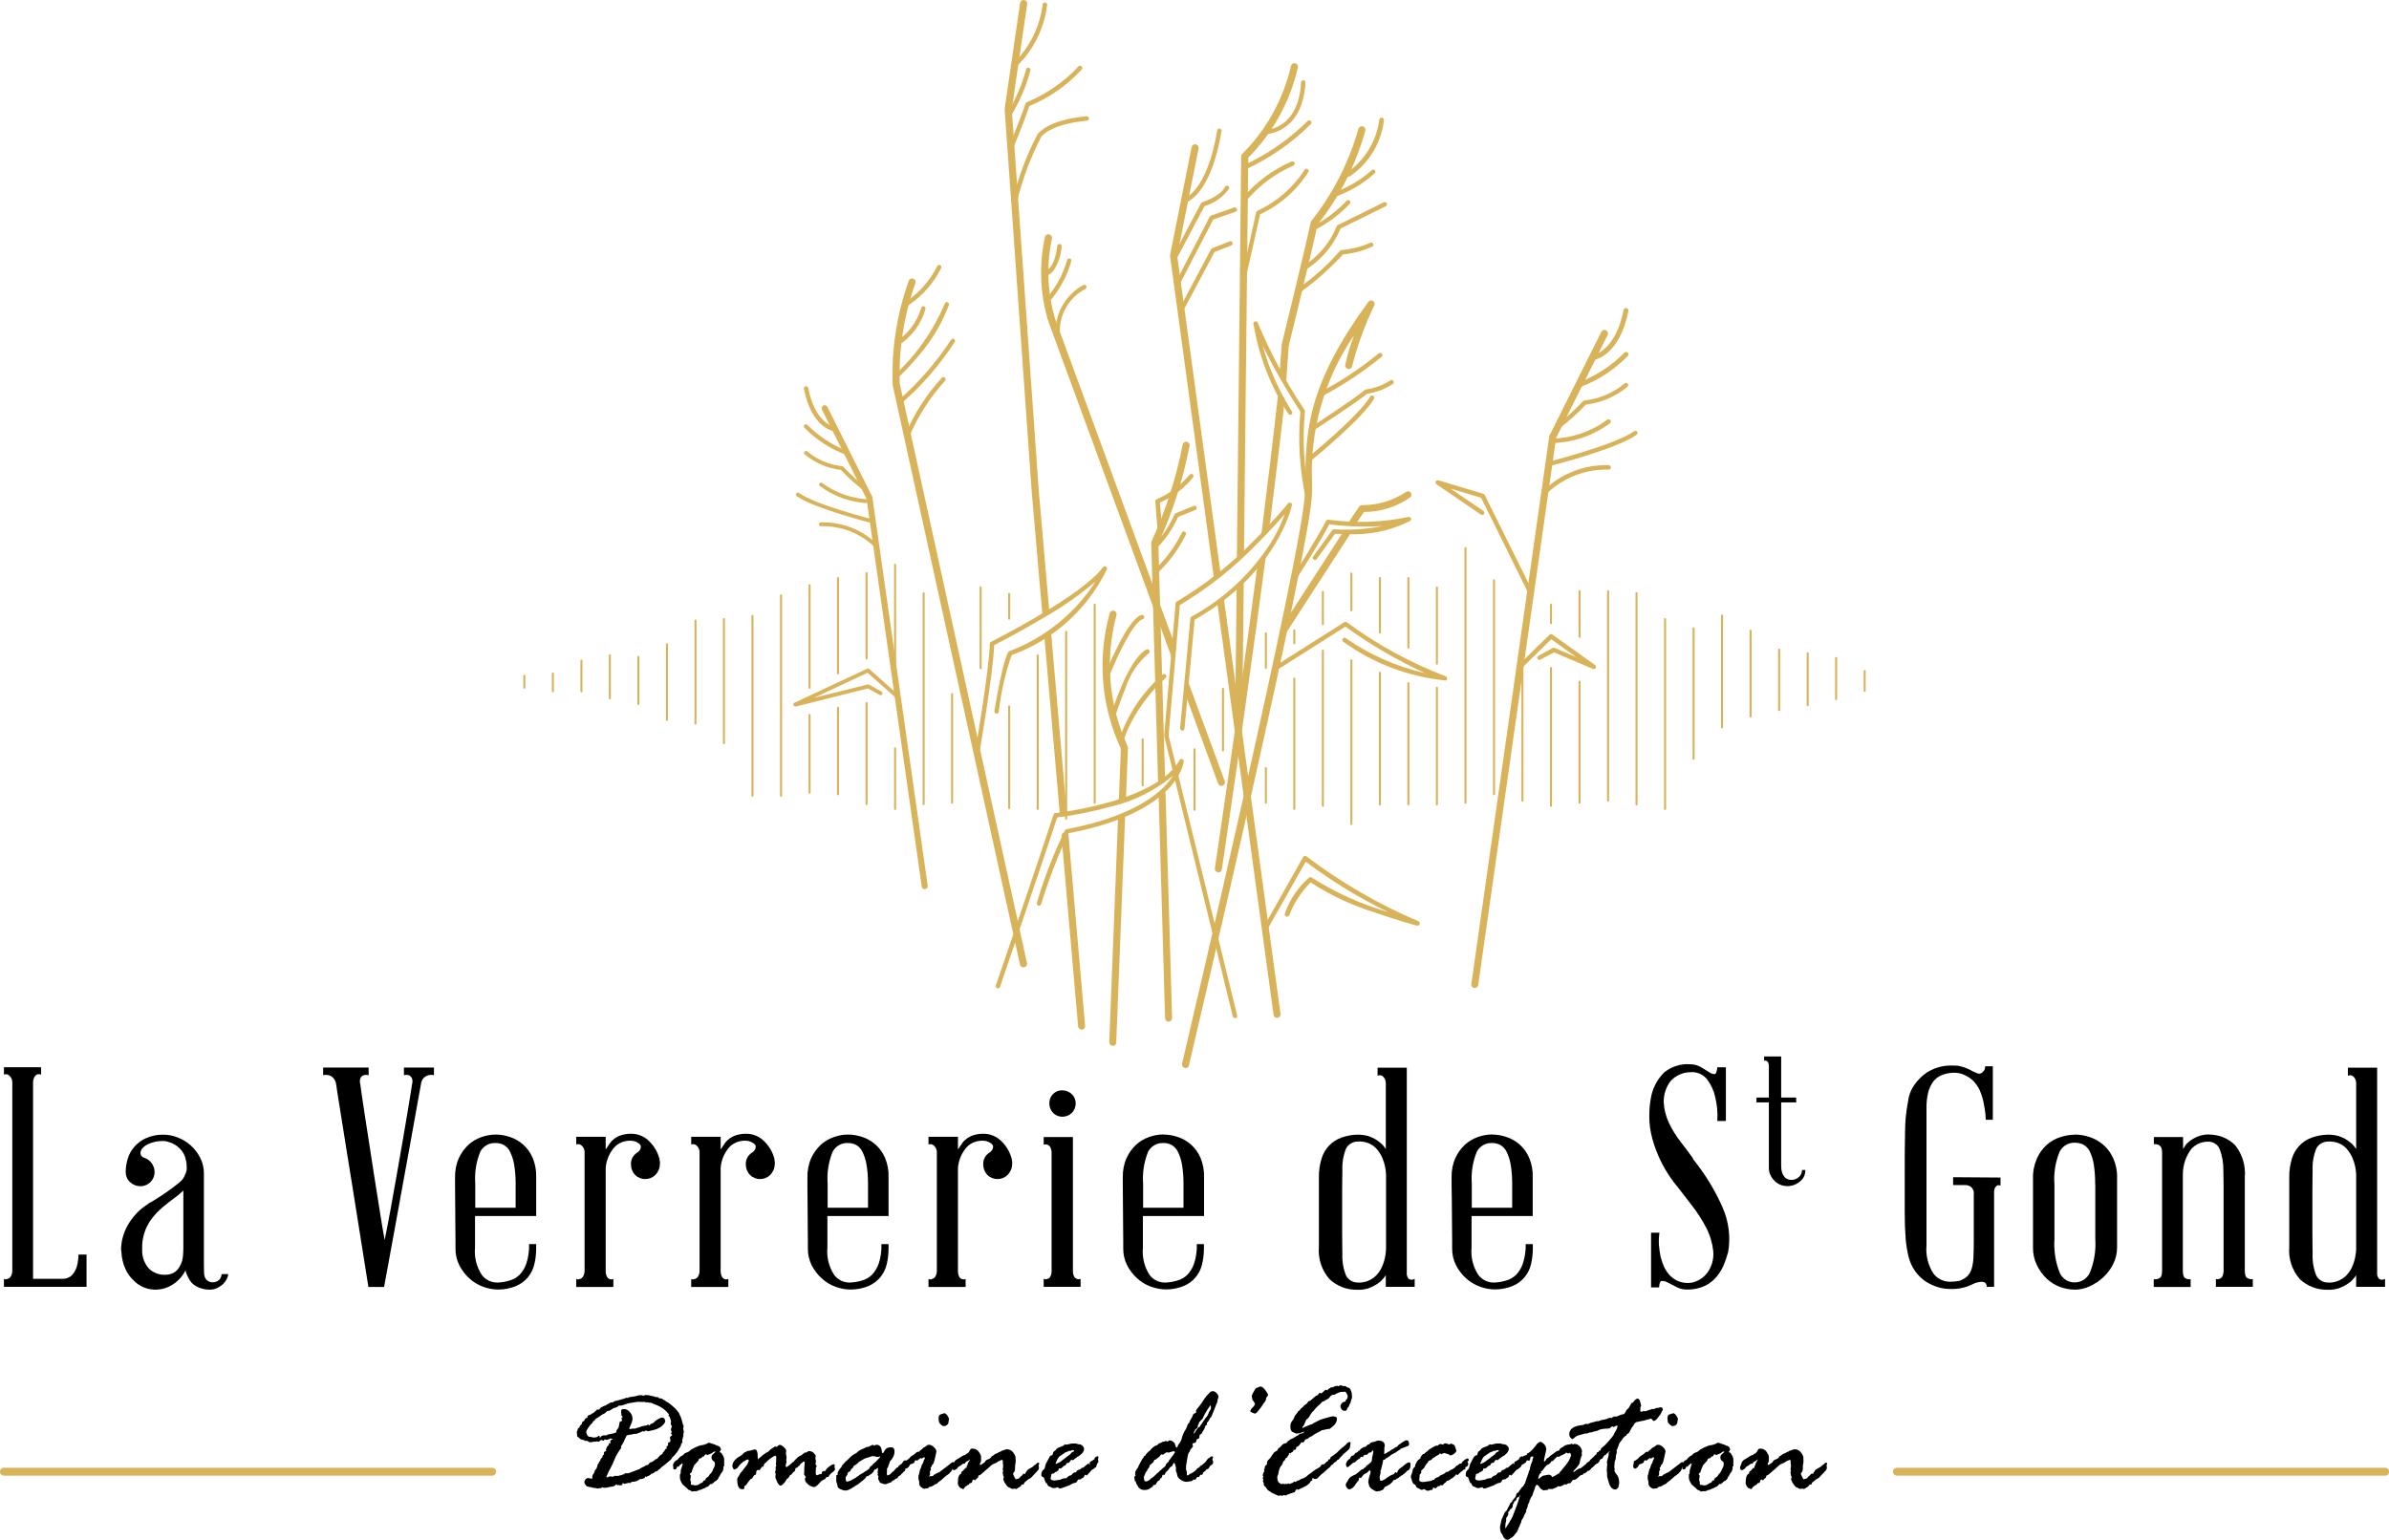 <?xml version="1.0" encoding="UTF-8"?>
<svg id="Calque_2" data-name="Calque 2" xmlns="http://www.w3.org/2000/svg" width="211.73" height="136.49" viewBox="0 0 211.73 136.49">
  <defs>
    <style>
      .cls-1 {
        fill: #d9b35a;
      }
    </style>
  </defs>
  <g id="Calque_1-2" data-name="Calque 1">
    <g id="Calque_2-2" data-name="Calque 2">
      <g id="Calque_1-2" data-name="Calque 1-2">
        <path d="M7.67,111.22v2.86H.35v-.71c.1.06.22.06.33,0,.11-.03.21-.11.27-.2.1-.17.15-.36.14-.56v-16.53c.02-.2-.03-.41-.14-.59-.07-.1-.16-.18-.27-.23-.11-.04-.22-.04-.33,0v-.65h3.29v.65c-.12-.04-.26-.04-.38,0-.09.06-.17.14-.22.23-.09.18-.12.38-.11.59v17.29h2.56c.32.02.64-.09.87-.31.2-.21.35-.47.44-.75.1-.36.15-.72.16-1.09h.71Z"/>
        <path d="M15.95,112.23c.14-.25.23-.53.26-.82.03-.29.04-.56.04-.82v-5.04c-.07.07-.15.14-.23.2-.09.07-.18.15-.26.23-.53.38-.98.73-1.35,1.05-.35.29-.66.62-.94.98-.25.33-.45.69-.6,1.07-.15.42-.25.86-.27,1.31v.41c-.02.59.18,1.17.56,1.62.39.41.95.62,1.51.59.28,0,.55-.07.79-.22.22-.14.39-.34.49-.57M20.22,112.91c0,.16-.04.31-.11.45-.08.16-.18.31-.31.44-.15.15-.33.27-.52.37-.22.11-.47.17-.72.16-.41,0-.81-.1-1.17-.3-.32-.17-.57-.45-.71-.79-.11-.19-.2-.41-.24-.63-.24.5-.61.92-1.08,1.23-.47.32-1.02.49-1.59.49-.72,0-1.4-.28-1.9-.79-.33-.3-.59-.66-.76-1.06-.21-.47-.33-.98-.35-1.5-.02-.11-.03-.22-.03-.33v-.03c.02-.33.07-.65.16-.97.1-.35.24-.69.42-1.01.19-.34.42-.66.68-.95.25-.29.54-.55.86-.77.06-.03.12-.07.18-.12.06-.06.13-.11.2-.15.04-.02.06-.03.08-.04s.05-.02.08-.04c.33-.2.61-.38.86-.54s.47-.32.67-.46c.11-.08.22-.16.33-.24.11-.09.23-.18.35-.27.17-.11.32-.24.46-.38.15-.15.26-.32.33-.52.11-.2.17-.42.16-.65,0-.23-.02-.46-.08-.68-.07-.4-.27-.76-.56-1.03-.27-.28-.62-.47-.99-.57-.15-.05-.31-.08-.46-.08-.45-.01-.9.08-1.31.27-.2.08-.38.21-.52.37-.1.11-.16.24-.18.38-.01.1.01.2.07.29.06.07.13.13.22.16.02.01.04.02.07.03.02,0,.05.02.07.03.24.09.44.26.59.48.15.22.23.48.23.75,0,.69-.56,1.25-1.25,1.25-.35,0-.68-.13-.93-.37-.25-.23-.38-.55-.38-.88,0-.33.04-.65.12-.97.08-.32.2-.63.37-.91.31-.47.73-.85,1.24-1.1.5-.23,1.04-.35,1.59-.34.44,0,.88.08,1.29.25.42.16.81.39,1.14.69.34.31.63.67.84,1.08.23.44.35.94.34,1.44v8c0,.33,0,.54.01.64s.01.17.01.2c0,.21.07.42.22.57.14.14.32.22.52.22.21,0,.42-.06.57-.2.15-.14.23-.33.24-.53h.57Z"/>
        <path d="M35.82,94.64h2.64v.68c-.16-.04-.33-.04-.49,0-.15.04-.29.12-.41.23-.14.15-.23.35-.25.56,0,.02-.05.29-.15.82-.1.53-.22,1.21-.37,2.06-.15.84-.32,1.81-.52,2.89-.2,1.08-.4,2.17-.6,3.28-.47,2.63-1.02,5.61-1.63,8.93h-1.39l-1.42-8.93c-.18-1.11-.36-2.2-.53-3.28-.17-1.08-.33-2.04-.46-2.89-.14-.84-.24-1.53-.33-2.06-.08-.53-.12-.8-.12-.82-.03-.21-.12-.4-.26-.56-.11-.11-.24-.19-.4-.23-.16-.04-.33-.04-.49,0v-.68h4.03v.68c-.14-.04-.29-.04-.44,0-.12.04-.21.12-.27.23-.08.18-.09.37-.03.56,0,.02.03.26.1.72s.15,1.07.27,1.82.25,1.62.4,2.59.3,1.97.46,2.98.32,2.02.48,3.02.3,1.9.45,2.7c.16-.8.34-1.7.52-2.7.18-1,.36-2,.54-3.02.18-1.02.35-2.01.52-2.98s.31-1.83.44-2.59c.13-.75.23-1.36.3-1.82.07-.46.11-.7.11-.72.06-.18.05-.38-.03-.56-.06-.1-.14-.18-.25-.23-.14-.04-.29-.04-.44,0v-.68Z"/>
        <path d="M45.7,107.08v-2.15c0-.58-.04-1.16-.14-1.73-.07-.39-.19-.76-.37-1.12-.12-.25-.32-.45-.56-.59-.23-.11-.48-.17-.74-.16-.55-.02-1.06.28-1.32.76-.37.9-.52,1.87-.45,2.83v2.15h3.57ZM43.93,100.58c.44,0,.87.08,1.28.22.43.14.83.38,1.17.68.36.33.64.72.83,1.17.22.53.33,1.11.31,1.69v3.46h-5.42v2.8c-.08.85.13,1.69.59,2.41.34.46.89.72,1.46.69.35-.02.69-.08,1.02-.18.33-.09.63-.27.87-.5.28-.29.48-.63.61-1.01.18-.55.26-1.13.24-1.72h.63v.38c0,.47-.05.94-.16,1.4-.1.42-.29.82-.57,1.16-.28.34-.64.6-1.05.78-.5.2-1.03.31-1.57.31-.46,0-.91-.09-1.33-.24-.45-.16-.87-.41-1.22-.73-.37-.33-.67-.72-.9-1.16-.24-.47-.36-.99-.35-1.51v-.64c0-.3,0-.65-.01-1.05,0-.4-.01-.83-.01-1.29,0-.46,0-.91-.01-1.35,0-.44-.01-.83-.01-1.19v-.8c-.01-.59.1-1.17.34-1.7.2-.44.49-.84.84-1.17.33-.3.72-.53,1.14-.68.41-.15.85-.23,1.29-.23"/>
        <path d="M58.45,102.73c0,.07.01.15.03.22.02.09.02.18,0,.27,0,.35-.15.69-.4.94-.5.49-1.3.49-1.79,0,0,0,0,0,0,0-.24-.25-.37-.58-.37-.93-.02-.41.17-.8.52-1.03.02-.01.05-.02.07-.04,0,0,.02-.02.04-.04.13-.09.22-.24.24-.4.04-.17-.07-.32-.33-.45-.15-.09-.32-.13-.49-.14-.53-.04-1.05.14-1.44.49-.49.52-.79,1.19-.85,1.91v9.09c-.01.19.02.38.11.56.11.21.36.3.57.2v.71h-3.29v-.71c.1.06.23.06.33,0,.11-.03.21-.11.27-.2.1-.17.15-.36.14-.56v-10.37c.02-.2-.03-.39-.14-.56-.07-.1-.16-.18-.27-.23-.11-.04-.22-.04-.33,0v-.68h2.61v1.12c.13-.2.25-.38.38-.56.12-.17.28-.32.45-.44.18-.12.39-.22.6-.28.28-.08.57-.12.86-.11.54,0,1.07.21,1.47.57.49.44.84,1.02,1.01,1.66"/>
        <path d="M68.63,102.73c0,.07.01.15.03.22.02.09.02.18,0,.27,0,.35-.15.69-.4.94-.5.49-1.3.49-1.79,0,0,0,0,0,0,0-.24-.25-.37-.58-.37-.93-.02-.41.17-.8.52-1.03.02-.01.05-.02.07-.04,0,0,.02-.02.04-.04.13-.09.22-.24.24-.4.04-.17-.07-.32-.33-.45-.15-.09-.32-.13-.49-.14-.53-.04-1.05.14-1.44.49-.49.52-.79,1.19-.84,1.91v9.09c-.01.19.02.38.11.56.11.21.36.3.57.2v.71h-3.29v-.71c.1.06.23.06.33,0,.11-.03.21-.11.27-.2.1-.17.15-.36.14-.56v-10.37c.02-.2-.03-.39-.14-.56-.07-.1-.16-.18-.27-.23-.11-.04-.22-.04-.33,0v-.68h2.61v1.12c.13-.2.25-.38.38-.56.12-.17.28-.32.45-.44.18-.12.39-.22.6-.28.28-.08.57-.12.86-.11.54,0,1.07.21,1.47.57.49.44.84,1.02,1.01,1.66"/>
        <path d="M76.93,107.08v-2.15c0-.58-.04-1.16-.14-1.73-.07-.39-.19-.76-.37-1.12-.12-.25-.32-.45-.56-.59-.23-.11-.48-.17-.74-.16-.55-.02-1.06.28-1.32.76-.37.9-.52,1.87-.45,2.83v2.15h3.57ZM75.16,100.58c.44,0,.87.08,1.28.22.43.14.83.38,1.17.68.36.33.64.72.83,1.17.22.53.33,1.11.31,1.69v3.46h-5.42v2.8c-.08.85.13,1.69.59,2.41.34.46.89.72,1.46.69.35-.02.69-.08,1.02-.18.33-.09.63-.27.87-.5.28-.29.48-.63.61-1.01.18-.55.26-1.13.24-1.72h.63v.38c0,.47-.05.94-.16,1.4-.1.42-.29.82-.57,1.16-.29.34-.64.6-1.05.78-.5.2-1.03.31-1.57.31-.46,0-.91-.09-1.33-.24-.45-.16-.87-.41-1.22-.73-.37-.33-.67-.72-.9-1.16-.24-.47-.36-.99-.35-1.51v-.64c0-.3,0-.65-.01-1.05,0-.4-.01-.83-.01-1.29,0-.46,0-.91-.01-1.35,0-.44-.01-.83-.01-1.19v-.8c-.01-.59.1-1.17.34-1.7.2-.44.49-.84.84-1.17.33-.3.72-.53,1.14-.68.41-.15.85-.23,1.29-.23"/>
        <path d="M89.67,102.73c0,.07.01.15.03.22.02.09.02.18,0,.27,0,.35-.15.69-.4.94-.5.49-1.3.49-1.79,0,0,0,0,0,0,0-.24-.25-.37-.58-.37-.93-.02-.41.17-.8.52-1.03.02-.01.05-.02.07-.04,0,0,.02-.02.04-.04.13-.09.22-.24.24-.4.04-.17-.07-.32-.33-.45-.15-.09-.32-.13-.49-.14-.53-.04-1.05.14-1.44.49-.49.52-.79,1.19-.85,1.91v9.09c-.01.19.02.38.11.56.11.21.36.3.57.2v.71h-3.29v-.71c.1.06.23.06.33,0,.11-.03.21-.11.27-.2.1-.17.15-.36.14-.56v-10.37c.02-.2-.03-.39-.14-.56-.07-.1-.16-.18-.27-.23-.11-.04-.22-.04-.33,0v-.68h2.61v1.12c.13-.2.25-.38.38-.56.12-.17.28-.32.45-.44.18-.12.39-.22.6-.28.28-.08.57-.12.86-.11.54,0,1.07.21,1.47.57.49.44.84,1.02,1.01,1.66"/>
        <path d="M95.34,97.8c0,.32-.12.64-.35.86-.22.22-.53.34-.84.34-.31,0-.6-.12-.82-.34-.22-.23-.34-.54-.33-.86-.01-.62.48-1.13,1.09-1.14.02,0,.03,0,.05,0,.31,0,.62.11.84.33.23.21.36.51.35.82M95.09,112.61c-.01.19.02.38.11.56.05.1.14.17.24.2.1.05.22.05.33,0v.71h-3.27v-.71c.11.05.24.05.35,0,.11-.03.2-.11.24-.2.09-.17.12-.37.11-.56v-10.37c.01-.18-.03-.37-.11-.53-.05-.1-.14-.18-.24-.23-.12-.04-.24-.04-.35,0v-.68h2.59v11.82Z"/>
        <path d="M104.89,107.08v-2.15c0-.58-.04-1.16-.14-1.73-.07-.39-.19-.76-.37-1.12-.12-.25-.32-.45-.56-.59-.23-.11-.48-.17-.74-.16-.55-.02-1.06.28-1.32.76-.37.9-.52,1.87-.45,2.83v2.15h3.57ZM103.12,100.58c.44,0,.87.08,1.28.22.43.14.83.38,1.17.68.36.33.64.72.83,1.17.22.53.33,1.11.31,1.69v3.46h-5.42v2.8c-.08.85.13,1.69.58,2.41.34.46.89.72,1.46.69.35-.02.69-.08,1.02-.18.33-.09.63-.27.87-.5.28-.29.48-.63.61-1.01.18-.55.26-1.13.24-1.72h.63v.38c0,.47-.05.94-.16,1.4-.2.87-.8,1.59-1.62,1.93-.5.2-1.03.31-1.56.31-.46,0-.91-.09-1.34-.24-.45-.16-.87-.41-1.22-.73-.37-.33-.67-.72-.9-1.16-.24-.47-.36-.99-.35-1.51v-.64c0-.3,0-.65-.01-1.05s-.01-.83-.01-1.29,0-.91-.01-1.35c0-.44-.01-.83-.01-1.19v-.8c-.01-.59.1-1.17.34-1.7.2-.44.49-.84.84-1.17.33-.3.72-.53,1.14-.68.41-.15.85-.23,1.29-.23"/>
        <path d="M120.33,113.7c.3.02.6-.03.89-.14.28-.11.54-.28.75-.49.25-.26.44-.56.57-.9.18-.45.28-.93.3-1.42v-6.64c-.02-.48-.12-.95-.3-1.39-.13-.34-.33-.64-.57-.91-.21-.22-.46-.39-.75-.49-.28-.1-.58-.14-.89-.12-.43,0-.83.24-1.03.61-.25.62-.36,1.28-.33,1.95v.03c0,.07,0,.29-.01.67s-.01.81-.01,1.32v3.36c0,.52,0,.96.01,1.32,0,.36.01.58.01.65v.03c-.03.66.08,1.33.33,1.95.21.38.6.61,1.03.61M124.68,112.8c-.02.18.02.35.11.5.06.08.15.13.24.15.12.01.25-.02.35-.08v.71h-2.56v-1.03c-.07.1-.14.2-.22.29-.07.08-.15.17-.24.26-.32.26-.68.46-1.06.6-.02,0-.04.01-.05.03h-.06c-.26.08-.54.12-.82.11h-.08c-.91.02-1.8-.32-2.46-.94-.69-.79-1.03-1.83-.94-2.87v-6.13c-.01-.58.07-1.15.24-1.7.26-.86.91-1.55,1.76-1.85.45-.16.92-.25,1.4-.26h.08c.28,0,.55.03.82.11h.06l.05.03c.39.12.75.33,1.06.6.09.07.17.15.24.24.07.09.15.19.22.3v-5.69c.02-.21-.02-.42-.12-.6-.06-.09-.14-.16-.23-.22-.12-.05-.26-.05-.38,0v-.71h2.59v18.16Z"/>
        <path d="M134.02,107.08v-2.15c0-.58-.04-1.16-.14-1.73-.07-.39-.19-.76-.37-1.12-.12-.25-.32-.45-.56-.59-.23-.11-.48-.17-.74-.16-.55-.02-1.06.28-1.32.76-.37.9-.52,1.87-.45,2.83v2.15h3.57ZM132.25,100.58c.44,0,.87.08,1.28.22.43.14.83.38,1.17.68.36.33.64.72.83,1.17.22.53.33,1.11.31,1.69v3.46h-5.42v2.8c-.08.85.13,1.69.59,2.41.34.46.89.72,1.46.69.35-.02.69-.08,1.02-.18.33-.09.63-.27.87-.5.28-.29.48-.63.61-1.01.18-.55.26-1.13.25-1.72h.63v.38c0,.47-.05.94-.16,1.4-.2.87-.8,1.59-1.62,1.93-.5.2-1.03.31-1.56.31-.46,0-.91-.09-1.33-.24-.45-.16-.87-.41-1.23-.73-.37-.33-.67-.72-.9-1.16-.24-.47-.36-.99-.35-1.51v-.64c0-.3,0-.65-.01-1.05s-.01-.83-.01-1.29,0-.91-.01-1.35c0-.44-.02-.83-.02-1.19v-.8c-.01-.59.1-1.17.34-1.7.2-.44.49-.84.84-1.17.33-.3.72-.53,1.14-.68.41-.15.85-.23,1.29-.23"/>
        <path d="M150.03,102.73c1.07,1.32,1.97,2.78,2.65,4.34.54,1.24.71,2.6.48,3.93-.11.41-.25.82-.42,1.21-.17.38-.39.74-.67,1.05-.28.32-.62.57-1.01.75-.45.2-.94.31-1.44.31-.34.02-.69-.05-.99-.2-.3-.15-.57-.29-.8-.41-.17-.1-.36-.15-.56-.15-.14.02-.21.21-.23.57h-.71v-4.85h.74c-.05.37-.07.75-.04,1.13.03.34.08.68.15,1.02.07.27.16.54.27.8.11.26.26.5.44.72.19.22.42.41.68.55.31.16.66.24,1.01.24.31,0,.62-.07.9-.22.31-.15.58-.36.79-.63.44-.56.64-1.28.57-1.99-.08-.72-.29-1.42-.63-2.07-.35-.68-.76-1.32-1.23-1.92-.47-.61-.87-1.13-1.2-1.56-.59-.69-1.1-1.45-1.51-2.26-.35-.69-.63-1.41-.83-2.15-.18-.65-.27-1.33-.27-2,0-.62.06-1.23.19-1.84.18-.77.57-1.47,1.13-2.03.66-.53,1.49-.79,2.33-.72.33,0,.66.09.94.26.28.17.53.32.74.45.14.11.3.16.48.16.11-.02.18-.22.22-.6h.76v4.76h-.76c.05-.72-.02-1.45-.19-2.15-.12-.54-.36-1.05-.68-1.5-.34-.46-.9-.72-1.47-.68-.35,0-.7.07-1.02.22-.3.13-.56.33-.78.57-.41.53-.62,1.19-.61,1.86.03.64.19,1.26.46,1.84.28.6.64,1.17,1.05,1.7.42.54.78,1.02,1.09,1.46"/>
        <path d="M160,103.73c.01.34-.11.66-.35.9-.16.16-.35.29-.56.38-.21.1-.45.14-.68.14-.34,0-.68-.1-.95-.3-.27-.2-.48-.48-.6-.79-.03-.08-.06-.17-.07-.26-.02-.1-.02-.21-.02-.31,0-.03,0-.08,0-.15s0-.15,0-.25,0-.19,0-.27,0-.16,0-.22v-4.87h-1.1v-.43h1.1v-2.78c0-.12-.02-.24-.07-.34-.03-.06-.08-.1-.14-.14-.07-.02-.14-.02-.21,0v-.38h1.51v3.64h1.33v.43h-1.33v.89c0,.32,0,.69,0,1.1,0,.42,0,.85,0,1.3v2.17c0,.16,0,.32.02.48.03.28.15.55.35.75.16.12.36.19.56.18.24,0,.46-.09.64-.25.18-.16.28-.39.28-.63h.35Z"/>
        <path d="M173.08,104.36l4.22.03v.71c-.1-.04-.2-.04-.3,0-.08.05-.15.12-.19.2-.07.16-.09.33-.08.5v8.28h-.65c0-.47-.37-.57-1.12-.3-.65.35-1.38.52-2.12.49-.61,0-1.2-.15-1.74-.42-.58-.28-1.06-.7-1.42-1.24-.25-.37-.42-.77-.53-1.2-.13-.54-.22-1.09-.26-1.65-.05-.65-.08-1.41-.08-2.29v-3.12c0-1.6,0-2.93.03-3.99,0-.88.08-1.76.25-2.63.06-.56.25-1.09.57-1.55.3-.42.66-.79,1.09-1.09.63-.4,1.35-.62,2.1-.63h.26c.09,0,.17.01.26.03l-.05-.03s.07,0,.11.01c.04,0,.07.01.11.01.35.07.69.18,1.01.34.21.12.43.22.65.31.13.07.28.07.41,0,.09-.06.17-.13.23-.22.07-.11.1-.25.1-.38h.68v4.74h-.63c0-.3-.03-.6-.08-.9-.04-.25-.09-.54-.16-.86-.08-.32-.19-.64-.33-.94-.04-.07-.11-.2-.23-.38-.14-.2-.3-.38-.49-.53-.23-.19-.5-.33-.78-.44-.34-.12-.7-.15-1.06-.1-.29.03-.57.11-.83.22-.27.11-.5.3-.68.53-.21.28-.36.6-.45.94-.12.47-.17.96-.16,1.44v12.17c-.08.87.14,1.74.61,2.48.35.46.9.73,1.48.73.27,0,.55-.03.82-.08.27-.09.51-.23.72-.42.18-.19.31-.43.38-.68.09-.32.14-.66.15-.99.02-.38.03-.83.03-1.36v-4.25c.02-.13,0-.26-.06-.38-.05-.11-.12-.2-.22-.27-.14-.1-.32-.15-.49-.14h-1.06v-.73Z"/>
        <path d="M185.69,105.01c0-.59-.03-1.17-.12-1.76-.06-.4-.18-.79-.35-1.16-.12-.26-.32-.47-.57-.61-.24-.12-.51-.18-.78-.18-.56-.01-1.08.3-1.33.8-.38.92-.54,1.91-.46,2.9v4.85c-.07,1.01.09,2.02.46,2.97.23.53.75.87,1.33.87.58,0,1.11-.34,1.35-.87.38-.94.55-1.95.48-2.97v-4.85ZM183.89,100.58c.44,0,.89.08,1.31.22.44.15.85.38,1.2.68.38.33.68.74.89,1.2.24.55.36,1.14.34,1.74v6.18c0,.51-.12,1.02-.35,1.47-.22.44-.52.84-.88,1.17-.35.32-.75.59-1.19.79-.41.19-.85.3-1.31.3-.45,0-.9-.09-1.32-.24-.44-.16-.84-.41-1.18-.73-.36-.34-.65-.74-.87-1.19-.24-.49-.36-1.02-.35-1.56v-6.13c-.02-.61.1-1.21.34-1.77.2-.46.5-.87.87-1.21.35-.31.75-.55,1.2-.69.43-.14.87-.22,1.32-.22"/>
        <path d="M195.79,100.58c.86,0,1.69.33,2.3.94.65.81.95,1.84.86,2.87v8.22c0,.36.06.59.19.67.1.07.21.11.33.12h.14s.04-.01.05-.03v.71h-3.27v-.71s.03.03.05.03h.11c.11,0,.21-.04.3-.11.11-.07.18-.25.22-.54v-7.73c0-.25,0-.48-.01-.68s-.01-.38-.01-.54v-.03c.01-.66-.1-1.32-.34-1.93-.16-.36-.51-.6-.91-.63h-.11c-.57,0-1.11.23-1.48.65-.48.63-.74,1.41-.75,2.21v8.55c0,.36.06.59.18.67.1.07.22.12.34.12h.11s.04-.01.06-.03v.71h-3.27v-.71s.03.03.06.03h.14c.12-.01.24-.05.34-.12.14-.08.2-.3.2-.67v-10.4c0-.35-.07-.56-.2-.65-.1-.08-.22-.12-.34-.14h-.19v-.63h2.59v1.06c.07-.11.14-.21.19-.3.06-.09.13-.18.22-.25.29-.27.63-.47,1.01-.6h.05s0-.03.02-.03c0,0,0,0,0,0,.26-.07.52-.11.79-.11h.06Z"/>
        <path d="M206.32,113.7c.3.02.6-.03.88-.14.28-.11.54-.28.75-.49.25-.26.44-.56.57-.9.18-.45.28-.93.3-1.42v-6.64c-.02-.48-.12-.95-.3-1.39-.13-.34-.33-.64-.57-.91-.21-.22-.46-.39-.75-.49-.28-.1-.58-.14-.88-.12-.43,0-.83.24-1.03.61-.25.62-.36,1.28-.33,1.95v.03c0,.07,0,.29-.01.67s-.01.81-.01,1.32v3.36c0,.52,0,.96.01,1.32,0,.36.01.58.01.65v.03c-.03.66.08,1.33.33,1.95.21.38.6.61,1.03.61M210.68,112.8c-.02.18.02.35.11.5.06.08.15.13.24.15.12.01.25-.02.35-.08v.71h-2.56v-1.03c-.07.1-.14.2-.22.29-.07.08-.15.17-.24.26-.32.26-.68.46-1.06.6-.02,0-.04.01-.05.03h-.06c-.26.08-.54.12-.82.11h-.08c-.91.02-1.8-.32-2.46-.94-.69-.79-1.03-1.83-.94-2.87v-6.13c-.01-.58.07-1.15.24-1.7.26-.86.91-1.55,1.76-1.85.45-.16.92-.25,1.4-.26h.08c.28,0,.55.03.82.11h.06l.05.03c.39.12.75.33,1.06.6.09.07.17.15.24.24.07.09.15.19.22.3v-5.69c.02-.21-.02-.42-.12-.6-.06-.09-.14-.16-.23-.22-.12-.05-.26-.05-.38,0v-.71h2.59v18.16Z"/>
        <path class="cls-1" d="M130.7,87.59s-.03,0-.04,0c-.17-.02-.29-.18-.26-.35l6.91-48.59,4.61-9.23c.08-.15.26-.22.42-.14s.22.26.14.42l-4.57,9.13-6.9,48.49c-.02.15-.15.27-.31.27"/>
        <path class="cls-1" d="M134.7,59.32c-.05,0-.1-.02-.14-.06-.07-.08-.07-.2,0-.28l2.77-2.71c.07-.07.17-.07.25-.02l3.79,2.71c.09.06.11.18.05.27-.05.07-.15.1-.24.07l-3.46-1.47-1.2.65c-.1.05-.21.01-.26-.08-.05-.09-.01-.21.08-.26l1.28-.7c.05-.03.12-.03.17,0l1.9.81-2.21-1.58-2.65,2.6s-.09.06-.14.06"/>
        <path class="cls-1" d="M135.64,52.71c-.07,0-.14-.04-.18-.11l-4.19-8.47-2.7-.81,2.9,1.98c.09.06.11.18.05.27-.06.09-.18.11-.27.05l-3.94-2.69c-.09-.06-.11-.18-.05-.27.05-.07.14-.1.22-.08l3.99,1.2c.05.02.09.05.12.1l4.23,8.54c.05.1,0,.21-.09.26,0,0,0,0,0,0-.03.01-.06.02-.09.02"/>
        <path class="cls-1" d="M105.06,94.67s-.05,0-.07,0c-.17-.04-.27-.21-.23-.37,0,0,0,0,0,0,.11-.46,10.79-45.82,10.89-50.6,0-.29.01-.57.02-.85.07-4.61.13-8.59,5.6-16.09.1-.14.29-.17.43-.07.12.09.16.25.1.39-.83,1.72-1.49,3.52-1.96,5.37-.03.17-.18.29-.35.26-.17-.03-.29-.18-.26-.35,0,0,0,0,0,0,.18-.9.44-1.78.78-2.64-2.64,3.86-3.95,8.48-3.72,13.15,0,.28,0,.57-.01.86-.1,4.85-10.47,48.86-10.91,50.73-.03.14-.16.24-.3.24"/>
        <path class="cls-1" d="M128.07,60.32h0c-3.26-.33-6.37-1.51-9.02-3.43-.09-.06-.11-.18-.05-.27s.18-.11.27-.05h0c2.12,1.48,4.5,2.53,7.02,3.1-2.48-1.14-4.84-2.52-7.05-4.12l-6.1,3.87c-.09.06-.21.04-.27-.05s-.04-.21.05-.27c0,0,0,0,0,0l6.22-3.94c.07-.04.16-.04.22,0,2.69,1.99,5.64,3.6,8.76,4.79.1.03.16.14.13.25-.03.08-.1.14-.19.14"/>
        <path class="cls-1" d="M119.91,46.61c-.06,0-.12-.02-.17-.05-.15-.09-.28-.15-.19-.29.09-.15.37-.55.54-.81.16-.24.3-.45.35-.53.06-.09.17-.15.28-.15,1.37.01,2.72-.39,3.86-1.15.13-.11.33-.1.44.03.11.12.1.31-.02.42,0,0,0,0-.01.01-1.2.84-2.64,1.3-4.11,1.3-.07.11-.17.25-.27.4-.17.26-.36.53-.45.68-.06.09-.16.15-.27.15"/>
        <path class="cls-1" d="M114,56.1l-.54-.32s3.52-5.44,5.63-8.7c.1-.13.28-.15.41-.05,0,0,0,0,0,0,.13.05.19.19.14.32,0,.02-.01.03-.02.05-2.11,3.26-5.63,8.7-5.63,8.7"/>
        <path class="cls-1" d="M114.69,51.49s-.07-.01-.11-.03c-.09-.06-.12-.18-.06-.27,0,0,0,0,0,0,.02-.03,2.22-3.45,3-5.01.04-.08.12-.12.2-.11,2.36.33,4.76.25,7.09-.24.1-.03.21.03.25.13.03.08,0,.17-.08.22-1.76.89-3.72,1.29-5.69,1.16-.31,0-.63,0-.97-.02l-1.63,2.25c-.06.09-.19.11-.27.04s-.11-.19-.04-.27l1.69-2.34c.04-.05.1-.08.17-.08,1.44.09,2.89,0,4.31-.29-1.58.1-3.17.05-4.74-.15-.84,1.63-2.94,4.89-2.96,4.92-.04.06-.1.09-.16.09"/>
        <path class="cls-1" d="M115.92,44.36c-.09,0-.17-.06-.19-.15-.55-2.53-.71-5.14-.48-7.72-1.23-1.88-2.34-3.82-3.34-5.83.57,2.05,1.45,4.01,2.59,5.81.06.09.04.21-.05.27s-.21.04-.27-.05c0,0,0,0,0,0-1.57-2.42-2.62-5.14-3.09-7.99-.01-.11.06-.2.17-.22.09-.01.18.04.21.13,1.13,2.7,2.52,5.3,4.15,7.74.03.04.04.09.03.14-.24,2.56-.08,5.14.46,7.65.02.11-.04.21-.15.23-.01,0-.03,0-.04,0"/>
        <path class="cls-1" d="M116.02,40.93c-.11,0-.2-.09-.2-.2,0-.06.03-.12.07-.15.05-.04,4.58-3.74,5.54-5.42.05-.09.17-.13.27-.08.09.05.13.17.08.27,0,0,0,0,0,0-1,1.74-5.44,5.37-5.63,5.52-.03.03-.08.04-.12.04"/>
        <path class="cls-1" d="M116.53,38.06c-.07,0-.13-.03-.16-.09-.06-.09-.03-.21.06-.27.04-.02,3.73-2.43,4.53-3.13.03-.03.07-.04.11-.05.77-.1,1.5-.38,2.15-.8.09-.06.21-.04.27.05.06.09.04.21-.05.27,0,0,0,0,0,0-.68.45-1.46.75-2.27.86-.91.76-4.38,3.02-4.53,3.12-.03.02-.07.03-.11.03"/>
        <path class="cls-1" d="M117.06,35.15c-.11,0-.2-.09-.2-.19,0-.07.04-.14.1-.17,1.85-.97,3.6-2.13,5.22-3.45.08-.08.2-.08.28,0,.08.07.08.2,0,.28-1.65,1.35-3.43,2.53-5.31,3.52-.03.02-.06.02-.09.02"/>
        <path class="cls-1" d="M136.9,43.87s-.09-.02-.13-.05c-.08-.07-.09-.19-.02-.28,0,0,0,0,0,0,1.54-1.54,3.65-2.37,5.82-2.3h0c.11,0,.2.09.2.19,0,.11-.09.2-.19.2h0c-2.06-.06-4.06.72-5.53,2.16-.04.04-.09.07-.15.07"/>
        <path class="cls-1" d="M137.26,41.34c-.09,0-.17-.06-.19-.15-.03-.1.03-.21.14-.24,0,0,0,0,0,0,.06-.02,6.01-1.54,7.61-2.72.09-.06.21-.05.27.04.06.09.05.21-.04.27-1.67,1.23-7.5,2.73-7.75,2.79-.02,0-.03,0-.05,0"/>
        <path class="cls-1" d="M137.55,39.28c-.11,0-.2-.09-.2-.19,0-.11.09-.2.19-.2h0c1.76-.04,3.47-.62,4.89-1.67.08-.07.2-.07.28.01.07.08.07.2-.01.28,0,0,0,0,0,0-1.49,1.11-3.29,1.73-5.15,1.77h0Z"/>
        <path class="cls-1" d="M138.03,38.08c-.11,0-.2-.09-.2-.2,0-.06.03-.12.08-.15.85-.65,1.65-1.38,2.38-2.16.04-.04.09-.07.15-.07,1.31-.14,2.54-.67,3.55-1.51.08-.07.21-.06.27.02.07.08.06.21-.02.27,0,0,0,0,0,0-1.05.88-2.33,1.43-3.69,1.59-.74.78-1.54,1.5-2.39,2.15-.03.03-.08.04-.12.04"/>
        <path class="cls-1" d="M139.91,34.35c-.12,0-.21-.09-.21-.21,0-.09.06-.17.14-.2,1.55-.58,2.96-1.49,4.12-2.67.08-.09.21-.09.3-.02.09.08.09.21.02.3-1.21,1.24-2.67,2.19-4.29,2.79-.02,0-.05.01-.07.01"/>
        <path class="cls-1" d="M141.26,31.91c-.12,0-.22-.1-.22-.22,0-.11.08-.2.18-.22.03,0,1.97-.39,2.67-3.98.02-.12.13-.2.25-.18s.2.13.18.25c0,0,0,0,0,.01-.77,3.93-2.94,4.32-3.03,4.33h-.03"/>
        <path class="cls-1" d="M81.96,78.83c-.13,0-.25-.1-.27-.23l-4.89-34.38-3.95-7.91c-.07-.13-.01-.29.12-.36.13-.07.29-.01.36.12l3.99,7.99v.04s4.9,34.42,4.9,34.42c.02.15-.08.28-.23.3h-.04"/>
        <path class="cls-1" d="M70.48,62.62c-.09,0-.17-.08-.17-.17,0-.07.04-.13.1-.15l6.45-3.02c.06-.03.13-.02.18.03l2.64,2.35c.07.06.08.17.01.24-.06.07-.17.08-.24.01l-2.56-2.27-4.76,2.23,4.77-1.19s.09,0,.12.02l1.11.61c.08.04.11.15.07.23s-.15.11-.23.07l-1.05-.58-6.41,1.61s-.03,0-.04,0"/>
        <path class="cls-1" d="M77.67,48.58s-.1-.02-.13-.06c-1.28-1.25-3-1.92-4.79-1.87-.09,0-.17-.08-.17-.17,0-.09.08-.17.17-.17h0c1.88-.06,3.71.66,5.04,1.99.06.07.05.18-.02.24,0,0,0,0,0,0-.03.03-.07.04-.11.04"/>
        <path class="cls-1" d="M77.36,46.39s-.03,0-.04,0c-.21-.05-5.27-1.35-6.71-2.41-.08-.06-.09-.16-.04-.24.06-.08.16-.09.24-.04,1.39,1.03,6.54,2.35,6.59,2.36.09.02.15.12.12.21-.02.08-.09.13-.16.13"/>
        <path class="cls-1" d="M77.11,44.61h0c-1.61-.03-3.17-.56-4.46-1.53-.07-.06-.08-.17-.01-.24.06-.07.17-.08.24-.01h0c1.23.9,2.71,1.41,4.24,1.44.09,0,.17.08.17.17,0,.09-.08.17-.17.17"/>
        <path class="cls-1" d="M76.69,43.56s-.07-.01-.1-.04c-.74-.57-1.43-1.19-2.07-1.86-1.18-.14-2.29-.62-3.2-1.38-.07-.06-.08-.17-.02-.24.06-.07.16-.08.23-.03.87.73,1.94,1.19,3.07,1.31.05,0,.1.02.13.06.64.68,1.33,1.3,2.06,1.87.07.06.09.16.03.24-.03.04-.08.07-.13.06"/>
        <path class="cls-1" d="M75.07,40.33s-.04,0-.06,0c-1.4-.52-2.67-1.34-3.72-2.41-.07-.07-.06-.19.01-.26.07-.07.19-.06.26.01,1.01,1.02,2.22,1.81,3.56,2.31.1.03.15.14.11.23-.03.07-.09.12-.17.12"/>
        <path class="cls-1" d="M73.9,38.22s-.02,0-.03,0c-.08-.01-1.96-.35-2.62-3.75-.02-.1.04-.2.15-.23.1-.02.2.04.23.15,0,0,0,0,0,0,.61,3.14,2.29,3.44,2.31,3.45.1.02.18.11.16.22-.01.09-.09.16-.19.16"/>
        <path class="cls-1" d="M113.71,33.64h-.02c-.17,0-.3-.15-.3-.32,0-.12.04-.57.08-1.08.05-.67.11-1.5.12-1.64,0-.02,0-.04,0-.06.02-.09,2.1-8.56,2.57-10.82,0-.05.03-.09.06-.13,1.91-2.42,3.33-5.19,4.17-8.16.04-.17.21-.27.38-.23.16.03.27.19.24.36,0,0,0,0,0,0-.84,3.04-2.28,5.88-4.24,8.35-.48,2.31-2.42,10.21-2.55,10.74-.01.2-.07.93-.12,1.63-.04.5-.1,1.48-.11,1.6,0,.16-.12-.25-.29-.25"/>
        <path class="cls-1" d="M112.17,47.23h-.04c-.17-.02-.35.24-.33.08.38-2.97,1.19-9.71,1.48-12.42.02-.17.12.24.3.26.17.01.3.16.28.33,0,0,0,0,0,0-.29,2.71-1,8.51-1.38,11.48-.02.16-.16.27-.31.27"/>
        <path class="cls-1" d="M107.99,77.33s-.03,0-.05,0c-.17-.02-.29-.17-.27-.34,0,0,0,0,0,0,0-.04.55-3.69,1.3-8.91.13-.89.26-1.84.4-2.81.19-1.32.38-2.71.58-4.15.56-4.01,1.01-7.29,1.52-11.22.03-.17.18-.29.35-.27.17.02.38-.44.36-.28-.51,3.93-1.05,7.83-1.61,11.84-.2,1.44-.4,2.82-.58,4.15-.14.98-.27,1.92-.4,2.82-.75,5.22-1.29,8.88-1.3,8.92-.03.15-.16.26-.31.26"/>
        <path class="cls-1" d="M115.23,25.88c-.11,0-.2-.09-.2-.2,0-.06.03-.12.08-.16,1.33-.94,2.55-2.03,3.62-3.25.03-.05.08-.09.15-.1.86-.07,1.71-.28,2.51-.62.08-.07.2-.07.28.01.07.08.07.2-.01.28-.83.39-1.72.63-2.63.71-1.11,1.21-2.34,2.32-3.68,3.28-.03.03-.07.04-.12.04"/>
        <path class="cls-1" d="M115.57,23.98c-.11,0-.2-.09-.2-.2,0-.07.04-.13.1-.17,1.35-.84,2.4-2.08,3-3.55.02-.05.05-.09.1-.11l4.08-2.02c.1-.05.21,0,.26.09.05.1,0,.21-.09.26,0,0,0,0,0,0l-4.01,1.98c-.63,1.53-1.73,2.82-3.15,3.69-.03.02-.06.02-.1.02"/>
        <path class="cls-1" d="M116.39,20.45c-.11,0-.2-.09-.2-.2,0-.07.04-.14.11-.17,1.13-.58,2.16-1.35,3.04-2.27.07-.09.19-.1.27-.03.09.07.1.19.03.27h0c-.91.97-1.99,1.77-3.17,2.37-.03.01-.06.02-.09.02"/>
        <path class="cls-1" d="M118.22,17.46c-.1,0-.19-.09-.19-.19,0-.08.05-.15.13-.18,1.26-.44,2.42-1.12,3.41-2,.07-.08.19-.08.27-.01.08.07.08.19.01.27-1.03.94-2.25,1.65-3.56,2.11-.02,0-.04.01-.06.01"/>
        <path class="cls-1" d="M119.54,15.66c-.07,0-.14-.04-.18-.1-.06-.1-.03-.22.06-.29,1.55-1.08,2.58-2.77,2.82-4.65.01-.11.11-.2.23-.19.11.01.2.11.19.23h0c-.24,2.01-1.34,3.82-3.01,4.96-.03.02-.07.03-.11.03"/>
        <path class="cls-1" d="M109.93,49.42h0c-.18,0-.31.28-.31.11l.38-35.67c0-.09.04-.17.11-.23,2.14-2.14,3.63-4.84,4.31-7.8.05-.17.22-.27.38-.22.16.04.27.2.23.36,0,0,0,0,0,0-.69,3.03-2.21,5.8-4.4,8.01l-.38,35.12c0,.17-.15.3-.32.3"/>
        <path class="cls-1" d="M109.77,64.91h0c-.17,0-.31-.14-.31-.31,0,0,0,0,0,0l.14-12.65c0-.17.15-.3.32-.3h0c.17,0,.31-.28.31-.11l-.14,13.07c0,.17-.15.3-.32.3"/>
        <path class="cls-1" d="M110.2,24.99s-.03,0-.04,0c-.11-.02-.17-.13-.15-.23l1.32-5.93c.01-.06.05-.11.11-.14,1.71-.79,3.16-2.05,4.18-3.63.05-.1.17-.13.26-.08.1.05.13.17.08.26,0,0,0,0,0,0-1.04,1.64-2.52,2.94-4.28,3.76l-1.31,5.84c-.02.09-.1.15-.19.15"/>
        <path class="cls-1" d="M110.41,17.74s-.09-.02-.13-.05c-.08-.07-.09-.19-.02-.28,0,0,0,0,0,0,1.15-1.34,2.6-2.4,4.22-3.1.1-.03.21.02.25.13s-.02.21-.13.25c0,0,0,0,0,0-1.55.69-2.93,1.7-4.04,2.98-.04.04-.09.07-.15.07"/>
        <path class="cls-1" d="M110.31,15.03c-.11,0-.2-.09-.2-.2,0-.08.05-.15.12-.18,2.1-.97,4.02-2.3,5.66-3.92.07-.08.2-.09.28-.01s.09.2.01.28c-1.68,1.67-3.64,3.03-5.79,4.02-.02.01-.05.02-.08.02"/>
        <path class="cls-1" d="M112.14,11.91h0c-.11,0-.2-.09-.2-.2s.09-.2.2-.2h0c.12,0,2.94-.05,3.17-4.21,0-.11.1-.19.21-.18.11,0,.19.1.18.2-.25,4.53-3.52,4.58-3.56,4.58"/>
        <path class="cls-1" d="M107.87,51.27c-.16,0-.26.15-.28,0l-3.89-28.57s0-.06,0-.1l1.91-9.56c.04-.17.2-.28.37-.24.17.03.28.19.25.35,0,0,0,0,0,0l-1.9,9.51,3.86,28.26c.02.17-.1.32-.27.34,0,0,0,0,0,0h-.04"/>
        <path class="cls-1" d="M113.18,90.23c-.16,0-.29-.11-.31-.27l-4.98-36.49c-.03-.16.08-.32.24-.34,0,0,0,0,.01,0,.17-.02.31-.24.33-.07l5.02,36.83c.02.17-.1.32-.27.34,0,0,0,0,0,0h-.04"/>
        <path class="cls-1" d="M104.67,27.7s-.06,0-.09-.02c-.09-.05-.13-.17-.08-.26,0,0,0,0,0,0l2.83-5.32s.06-.07.1-.09l1.55-.61c.1-.04.21,0,.25.11.04.1,0,.21-.11.25l-1.48.58-2.8,5.26c-.03.06-.1.1-.17.1"/>
        <path class="cls-1" d="M104.35,25.36c-.11,0-.2-.09-.19-.2,0-.03,0-.06.02-.09l3.04-5.87s.06-.08.11-.09l2.04-.71c.1-.04.21.02.25.12.04.1-.02.21-.12.25l-1.97.69-3.01,5.8c-.03.07-.1.11-.17.11"/>
        <path class="cls-1" d="M104.05,23.16c-.11,0-.2-.09-.2-.19,0-.03,0-.06.02-.09l2.57-4.86s.07-.08.12-.1c.02,0,1.57-.48,2.01-1.36.05-.1.17-.13.26-.08.09.05.13.16.09.26-.53.74-1.3,1.28-2.17,1.53l-2.53,4.79c-.03.06-.1.11-.17.1"/>
        <path class="cls-1" d="M104.98,17.99c-.11,0-.2-.09-.19-.2,0-.09.06-.17.15-.19.03,0,2.04-.63,2.94-6.04.02-.11.12-.18.22-.16s.18.12.16.22c0,0,0,0,0,0-.95,5.73-3.13,6.33-3.23,6.36-.02,0-.03,0-.05,0"/>
        <path class="cls-1" d="M112.15,82.53s-.07,0-.1-.03c-.1-.06-.13-.18-.08-.28,0,0,0,0,0,0l3.52-6.24c.03-.05.08-.09.14-.1.06-.01.12,0,.17.05,3.06,2.31,6.38,4.24,9.91,5.74.1.05.15.17.11.27-.04.09-.15.14-.24.12-.02,0-1.72-.46-3.74-1.17-2.01-.62-3.92-1.52-5.69-2.66-.82.83-1.47,1.82-1.89,2.91-.04.11-.17.16-.27.11-.11-.04-.16-.17-.11-.27,0,0,0,0,0-.01.42-1.23,1.17-2.33,2.15-3.18.07-.05.17-.04.23.01,2.11,1.34,4.39,2.37,6.78,3.06-2.58-1.25-5.03-2.75-7.32-4.47l-3.41,6.03c-.04.07-.11.11-.18.1"/>
        <path class="cls-1" d="M103.91,57.83c-.13,0-.01.59-.06.47l-10.96-29.87c-.72-2.41-.81-4.97-.28-7.43.05-.17.22-.26.39-.22.16.04.27.2.23.37,0,0,0,0,0,0-.5,2.35-.4,4.78.27,7.08l10.71,29.19c.06.16-.03.33-.18.39,0,0,0,0,0,0-.03.01-.07.02-.1.02"/>
        <path class="cls-1" d="M108.26,69.67c-.13,0-.25-.08-.3-.2l-3.02-8.23c-.06-.16.03-.33.18-.39,0,0,0,0,0,0,.16-.06.09-.66.15-.5l3.28,8.91c.06.16-.03.33-.18.38,0,0,0,0,0,0-.03.01-.07.02-.1.02"/>
        <path class="cls-1" d="M93.77,30.1c-.1,0-.18-.07-.19-.17-.22-1.91.75-3.76,2.44-4.66.1-.05.21,0,.26.09s0,.21-.09.26c-1.56.81-2.45,2.51-2.23,4.26.01.11-.06.21-.17.22h-.03"/>
        <path class="cls-1" d="M92.81,26.86s-.1-.02-.13-.05c-.08-.07-.09-.2-.01-.28,0,0,0,0,0,0,.89-1,1.54-2.19,1.9-3.47.02-.11.13-.17.23-.15.11.02.17.12.15.23,0,0,0,0,0,0-.38,1.36-1.06,2.61-2,3.66-.04.04-.09.06-.15.06"/>
        <path class="cls-1" d="M92.72,24.43c-.11,0-.2-.09-.2-.2,0-.09.06-.17.15-.19.02,0,.81-.27,1.03-2.24.01-.11.11-.18.22-.17s.18.11.17.22c-.04.76-.29,1.5-.72,2.13-.15.21-.36.37-.6.45-.01,0-.03,0-.04,0"/>
        <path class="cls-1" d="M99.47,71.15h-.01c-.17,0-.3-.15-.3-.32l.18-4.46c-1.75-3.76-2.1-8.01-.99-12.01.05-.16.22-.26.39-.21s.26.22.21.39c0,0,0,0,0,0-1.04,3.87-.69,7.97.99,11.61.02.05.03.1.03.15l-.18,4.54c0,.17-.14.3-.31.3"/>
        <path class="cls-1" d="M98.62,92.71h-.01c-.17,0-.3-.15-.3-.32l.78-19.89c0-.17.14-.31.32-.3s.31.14.3.32c0,0,0,0,0,.01l-.78,19.9c0,.17-.14.3-.31.3"/>
        <path class="cls-1" d="M99.36,65.85s-.03,0-.05,0c-.1-.03-.17-.13-.14-.23,0,0,0,0,0,0,.74-2.25,2.08-4.26,3.87-5.82.08-.07.2-.07.28.01s.07.2-.01.28c-1.21,1.1-2.23,2.4-3,3.85-.31.57-.56,1.16-.75,1.78-.02.09-.1.15-.19.15"/>
        <path class="cls-1" d="M98.63,63.69s-.04,0-.06,0c-.1-.03-.16-.14-.13-.24.06-.2,1.49-4.97,3.16-5.87.09-.05.21-.02.27.08s.02.21-.08.27h0c-.97.82-1.68,1.9-2.05,3.11-.35.83-.65,1.67-.92,2.53-.02.08-.1.14-.19.14"/>
        <path class="cls-1" d="M98.02,60.31s-.05,0-.07-.01c-.1-.04-.15-.15-.11-.25,0,0,0,0,0,0,.21-.53,2.05-5.2,3.33-5.53.1-.03.21.04.24.14.03.1-.04.21-.14.24-.82.21-2.31,3.36-3.06,5.3-.03.08-.1.12-.18.12"/>
        <path class="cls-1" d="M92.61,54.62c-.16,0-.21-.02-.23-.18l-.94-10.81-2.4-33.93s0-.04,0-.06l1.37-9.38c.03-.17.19-.29.36-.26.17.02.29.17.27.34,0,0,0,0,0,0l-1.37,9.35,2.4,33.89.93,10.66c.01.17-.08.25-.25.27,0,0-.17-.16-.14.1"/>
        <path class="cls-1" d="M94.23,72.36c-.16,0-.3-.12-.31-.28l-1.37-15.74c-.02-.17.13-.25.3-.26s.28-.34.29-.17l1.4,16.12c.01.17-.12.32-.29.33,0,0,0,0,0,0h-.03"/>
        <path class="cls-1" d="M95.86,91.28c-.16,0-.29-.12-.31-.28l-1.47-16.87c-.01-.17.11-.32.28-.34s.32.11.34.28h0l1.47,16.87c.01.17-.11.32-.28.34h-.03"/>
        <path class="cls-1" d="M89.94,18.02s-.03,0-.05,0c-.1-.03-.17-.13-.14-.24.48-2.04,1.22-4.01,2.2-5.87.03-.05.87-1.29,4.34-1.6.11-.01.21.06.22.17s-.06.21-.17.22c0,0,0,0-.01,0-3.28.3-4.04,1.41-4.04,1.42-.95,1.82-1.67,3.75-2.15,5.75-.02.09-.1.15-.19.15"/>
        <path class="cls-1" d="M89.61,13.27s-.05,0-.07-.02c-.1-.04-.15-.16-.11-.26,0-.02.94-2.26,1.46-3.81.02-.05.06-.1.11-.12,1.73-.71,3.29-1.79,4.57-3.16.07-.09.19-.1.28-.03.09.07.1.19.03.28-1.29,1.41-2.88,2.52-4.65,3.25-.53,1.56-1.43,3.73-1.44,3.75-.03.07-.1.12-.18.12"/>
        <path class="cls-1" d="M89.4,10.41c-.11,0-.2-.09-.2-.19,0-.03,0-.07.03-.1.75-1.23,1.32-2.55,1.71-3.94,0-.11.1-.19.21-.18.11,0,.19.1.18.21,0,0,0,0,0,.01-.38,1.45-.98,2.83-1.76,4.1-.04.06-.1.1-.17.1"/>
        <path class="cls-1" d="M89.94,5.96c-.11,0-.2-.09-.2-.2,0-.06.03-.12.08-.15,1.43-1.4,2.35-3.24,2.59-5.23.02-.11.12-.18.23-.16.11.02.18.12.16.23-.25,2.09-1.22,4.02-2.74,5.47-.03.03-.08.04-.12.04"/>
        <path class="cls-1" d="M90.7,85.76c-.15,0-.27-.1-.3-.24l-11.29-51.4s0-.04,0-.06c-.11-3.13.38-6.24,1.44-9.19.07-.16.25-.23.41-.16.16.07.23.25.16.41-1.01,2.85-1.48,5.86-1.38,8.88l11.28,51.38c.04.17-.07.33-.24.37-.02,0-.04,0-.07,0"/>
        <path class="cls-1" d="M80.41,38.81s-.05,0-.08-.02c-.1-.04-.14-.16-.1-.26,0,0,0,0,0,0,.79-1.86,1.89-3.57,3.25-5.05.08-.07.2-.06.28.02.07.08.06.2-.02.28-1.32,1.45-2.38,3.11-3.15,4.92-.03.07-.1.12-.18.12"/>
        <path class="cls-1" d="M79.76,35.83c-.06,0-.11-.02-.15-.07-.07-.08-.06-.2.02-.28,0,0,0,0,0,0,1.79-1.56,3.35-3.36,4.65-5.35.05-.1.17-.13.26-.08.1.05.13.17.08.26,0,0,0,0,0,0-1.32,2.03-2.91,3.87-4.74,5.46-.04.03-.08.05-.13.05"/>
        <path class="cls-1" d="M79.39,33.61c-.11,0-.2-.09-.19-.2,0-.05.02-.11.06-.14,1.93-1.77,3.45-3.94,4.47-6.35.03-.1.14-.16.24-.13.1.03.16.14.13.24,0,0,0,0,0,0-.62,1.65-1.53,3.18-2.69,4.51-.59.71-1.22,1.38-1.89,2.02-.04.03-.08.05-.13.05"/>
        <path class="cls-1" d="M79.56,30.6c-.11,0-.2-.09-.2-.19,0-.07.03-.13.09-.16,1.06-.68,1.83-1.72,2.19-2.93.01-.11.11-.18.22-.17.11.01.18.11.17.22h0c-.36,1.32-1.2,2.47-2.36,3.21-.03.02-.07.03-.11.03"/>
        <path class="cls-1" d="M80.43,27.09c-.11,0-.2-.09-.2-.2,0-.07.03-.13.09-.16,1.16-.79,2.1-1.86,2.74-3.12.04-.1.15-.15.25-.11.1.04.15.15.11.25,0,0,0,0,0,0-.66,1.33-1.65,2.47-2.89,3.3-.03.02-.07.03-.11.03"/>
        <path class="cls-1" d="M86.58,67.11h-.03c-.11-.02-.18-.12-.16-.23.01-.07,1.3-7.58,1.33-9.81,0-.07.04-.14.11-.17.08-.04,8.07-4.07,9.93-6.62.06-.09.19-.11.27-.04.07.05.1.14.07.23-1.71,3.54-4.74,6.27-8.44,7.6-.57,1.63-.95,3.32-1.14,5.03-.02.11-.12.18-.23.16-.1-.02-.17-.12-.16-.22.73-4.43,1.18-5.17,1.23-5.24.02-.03.05-.06.09-.07,3.14-1.18,5.82-3.35,7.64-6.17-1.49,1.25-3.09,2.36-4.79,3.32-1.95,1.16-3.75,2.09-4.19,2.31-.07,2.39-1.29,9.45-1.34,9.75-.02.09-.1.16-.19.16"/>
        <path class="cls-1" d="M88.44,87.62s-.04,0-.06-.01c-.1-.04-.16-.15-.12-.25,0,0,0,0,0,0,.04-.11,3.88-11.34,5.11-15.14.02-.08.09-.13.17-.14,1.61-.2,3.2-.52,4.76-.96,3.25-.93,5.41-2.22,6.24-3.74.05-.1.17-.13.27-.08.07.04.11.11.1.19-.02.18-.5,4.52-10.22,6.38-.95,2.04-1.76,4.14-2.42,6.29-.04.1-.15.16-.25.13-.1-.04-.16-.15-.13-.25.65-2.21,1.49-4.37,2.5-6.44.03-.05.08-.08.13-.09,2.74-.52,6.45-1.58,8.6-3.71.32-.32.61-.67.85-1.05-1.62,1.35-3.53,2.31-5.58,2.77-1.54.43-3.11.75-4.69.95-1.28,3.91-5.04,14.91-5.07,15.02-.03.08-.1.13-.19.14"/>
        <path class="cls-1" d="M102.94,69.46c-.17,0-.31-.13-.31-.3l-.6-21.03s0-.09.03-.14c1.25-2.73,2.18-5.6,2.75-8.55.02-.17.17-.3.34-.28.17.02.3.17.28.34-.57,3-1.5,5.91-2.77,8.68l.6,20.96c0,.17-.13.31-.3.32h0"/>
        <path class="cls-1" d="M103.57,90.57c-.17,0-.31-.13-.31-.3l-.58-19.89c0-.17.13-.31.3-.32.17,0,.31.13.32.3l.58,19.89c0,.17-.13.31-.3.32h0"/>
        <path class="cls-1" d="M109.45,90.25c-.09,0-.17-.06-.19-.15l-6.08-24.85s0-.04,0-.06l1.01-11.7c0-.07.04-.12.1-.16,2.5-1.48,4.78-3.28,6.8-5.36,1.83-1.82,3.06-3.33,3.07-3.35.06-.07.15-.09.23-.05.08.04.13.13.11.21-.01.06-1.21,5.93-8.62,10.16l-.9,9.65c-.01.11-.11.19-.21.18-.11-.01-.19-.11-.18-.21l.91-9.75c0-.06.04-.12.1-.15,2.86-1.55,5.28-3.8,7.03-6.54.5-.8.91-1.65,1.23-2.54-.54.62-1.41,1.59-2.49,2.67-2.02,2.09-4.31,3.9-6.8,5.39l-1,11.57,6.08,24.82c.03.1-.04.21-.14.24-.02,0-.03,0-.05,0"/>
        <path class="cls-1" d="M102.52,50.8c-.11,0-.2-.09-.2-.2,0-.05.02-.11.06-.14.97-.93,1.77-2.03,2.36-3.23.04-.1.16-.14.26-.1.1.04.14.16.1.26,0,0,0,0,0,0-.61,1.25-1.44,2.39-2.45,3.35-.04.03-.08.05-.13.05"/>
        <path class="cls-1" d="M102.35,48.7c-.11,0-.2-.09-.2-.19,0-.05.02-.1.06-.14.79-.8,1.43-1.73,1.88-2.76.02-.05.06-.09.11-.11l1.6-.65c.1-.04.21,0,.25.11.04.1,0,.21-.11.25h0l-1.52.61c-.48,1.05-1.13,2-1.94,2.82-.04.04-.09.06-.14.06"/>
        <path class="cls-1" d="M102.79,47.25c-.1,0-.19-.08-.19-.18l-.21-2.62c0-.08.04-.16.12-.19,1.12-.48,2.11-1.22,2.9-2.15.06-.09.18-.12.27-.07s.12.18.07.27c0,0,0,0,0,0-.79.97-1.8,1.74-2.95,2.24l.2,2.48c0,.11-.07.2-.18.21h-.02"/>
        <path class="cls-1" d="M46.47,61.06c-.05,0-.09-.04-.09-.09h0v-1.06c0-.05.04-.09.09-.09.05,0,.09.04.09.09v1.06c0,.05-.04.09-.09.09h0"/>
        <path class="cls-1" d="M49,61.38c-.05,0-.09-.04-.09-.09h0v-1.58c0-.05.04-.09.09-.09.05,0,.09.04.09.09v1.58c0,.05-.04.09-.09.09h0"/>
        <path class="cls-1" d="M51.53,61.38c-.05,0-.09-.04-.09-.09h0v-2.72c0-.05.04-.09.09-.09.05,0,.09.04.09.09v2.72c0,.05-.04.09-.09.09h0"/>
        <path class="cls-1" d="M54.05,62c-.05,0-.09-.04-.09-.09h0v-3.82c0-.05.04-.09.09-.09.05,0,.09.04.09.09h0v3.82c0,.05-.04.09-.09.09h0"/>
        <path class="cls-1" d="M56.58,62.5c-.05,0-.09-.04-.09-.09h0v-4.18c0-.05.04-.09.09-.09.05,0,.09.04.09.09h0v4.18c0,.05-.04.09-.09.09h0"/>
        <path class="cls-1" d="M59.11,63.91c-.05,0-.09-.04-.09-.09h0v-6.71c0-.05.04-.09.09-.09.05,0,.09.04.09.09h0v6.71c0,.05-.04.09-.09.09h0"/>
        <path class="cls-1" d="M61.64,64.24c-.05,0-.09-.04-.09-.09h0v-9.13c0-.05.04-.09.09-.09.05,0,.09.04.09.09h0v9.13c0,.05-.04.09-.09.09h0"/>
        <path class="cls-1" d="M64.16,65.98c-.05,0-.09-.04-.09-.09h0v-11.01c0-.05.04-.09.09-.09.05,0,.09.04.09.09v11.01c0,.05-.04.09-.09.09h0"/>
        <path class="cls-1" d="M66.69,70.63c-.05,0-.09-.04-.09-.09h0v-15.94c0-.05.04-.09.09-.09.05,0,.09.04.09.09h0v15.94c0,.05-.04.09-.09.09h0"/>
        <path class="cls-1" d="M69.22,70.64c-.05,0-.09-.04-.09-.09h0v-17.77c0-.05.04-.09.09-.09.05,0,.09.04.09.09h0v17.77c0,.05-.04.09-.09.09h0"/>
        <path class="cls-1" d="M71.75,70.36c-.05,0-.09-.04-.09-.09h0v-6.88c0-.05.04-.09.09-.09.05,0,.09.04.09.09v6.88c0,.05-.04.09-.09.09h0"/>
        <path class="cls-1" d="M74.27,70.5c-.05,0-.09-.04-.09-.09h0v-7.66c0-.05.04-.09.09-.09.05,0,.09.04.09.09h0v7.66c0,.05-.04.09-.09.09h0"/>
        <path class="cls-1" d="M76.8,71.37c-.05,0-.09-.04-.09-.09h0v-8.96c0-.05.04-.09.09-.09.05,0,.09.04.09.09v8.96c0,.05-.04.09-.09.09h0"/>
        <path class="cls-1" d="M71.75,61.06c-.05,0-.09-.04-.09-.09h0v-9.09c0-.05.04-.09.09-.09.05,0,.09.04.09.09h0v9.09c0,.05-.04.09-.09.09h0"/>
        <path class="cls-1" d="M74.27,59.79c-.05,0-.09-.04-.09-.09h0v-8.46c0-.05.04-.09.09-.09.05,0,.09.04.09.09h0v8.46c0,.05-.04.09-.09.09h0"/>
        <path class="cls-1" d="M76.8,58.47c-.05,0-.09-.04-.09-.09h0v-7.57c0-.05.04-.09.09-.09.05,0,.09.04.09.09h0v7.57c0,.05-.04.09-.09.09h0"/>
        <path class="cls-1" d="M79.33,71.8c-.05,0-.09-.04-.09-.09h0v-5.37c0-.05.04-.09.09-.09.05,0,.09.04.09.09h0v5.37c0,.05-.04.09-.09.09h0"/>
        <path class="cls-1" d="M79.33,59.3c-.05,0-.09-.04-.09-.09h0v-9.15c0-.05.04-.09.09-.09.05,0,.09.04.09.09v9.15c0,.05-.04.09-.09.09h0"/>
        <path class="cls-1" d="M81.86,71.38c-.05,0-.09-.04-.09-.09h0v-18.69c0-.05.04-.09.09-.09.05,0,.09.04.09.09h0v18.69c0,.05-.04.09-.09.09"/>
        <path class="cls-1" d="M84.38,71.25c-.05,0-.09-.04-.09-.09h0v-9.63c0-.05.04-.09.09-.09.05,0,.09.04.09.09h0v9.63c0,.05-.04.09-.09.09h0"/>
        <path class="cls-1" d="M86.91,59.33c-.05,0-.09-.04-.09-.09h0v-7.17c0-.05.04-.09.09-.09.05,0,.09.04.09.09v7.17c0,.05-.04.09-.09.09"/>
        <path class="cls-1" d="M89.44,71.73c-.05,0-.09-.04-.09-.09h0v-9.02c0-.05.04-.09.09-.09s.09.04.09.09v9.02c0,.05-.04.09-.09.09h0"/>
        <path class="cls-1" d="M89.44,54.94c-.05,0-.09-.04-.09-.09h0v-2.2c0-.05.04-.09.09-.09s.09.04.09.09v2.2c0,.05-.04.09-.09.09h0"/>
        <path class="cls-1" d="M91.97,71.8c-.05,0-.09-.04-.09-.09h0v-13.62c0-.05.04-.09.09-.09s.09.04.09.09v13.62c0,.05-.04.09-.09.09h0"/>
        <path class="cls-1" d="M94.49,72.67c-.05,0-.09-.04-.09-.09h0v-16.57c0-.05.04-.09.09-.09s.09.04.09.09v16.57c0,.05-.04.09-.09.09h0"/>
        <path class="cls-1" d="M97.02,71.25c-.05,0-.09-.04-.09-.09h0v-17.56c0-.05.04-.09.09-.09s.09.04.09.09v17.56c0,.05-.04.09-.09.09h0"/>
        <path class="cls-1" d="M101.27,69.72c-.05,0-.09-.04-.09-.09h0v-4.08c0-.05.04-.09.09-.09s.09.04.09.09v4.08c0,.05-.04.09-.09.09h0"/>
        <path class="cls-1" d="M105.87,71.88c-.05,0-.09-.04-.09-.09h0v-5.37c0-.05.04-.09.09-.09s.09.04.09.09v5.37c0,.05-.04.09-.09.09h0"/>
        <path class="cls-1" d="M108.39,66.61c-.05,0-.09-.04-.09-.09h0v-5.45c0-.05.04-.09.09-.09s.09.04.09.09v5.45c0,.05-.04.09-.09.09h0"/>
        <path class="cls-1" d="M112.19,71.25c-.05,0-.09-.04-.09-.09h0v-3.07c0-.05.04-.09.09-.09s.09.04.09.09v3.07c0,.05-.04.09-.09.09h0"/>
        <path class="cls-1" d="M112.19,59.3c-.05,0-.09-.04-.09-.09h0v-3.07c0-.05.04-.09.09-.09s.09.04.09.09v3.07c0,.05-.04.09-.09.09h0"/>
        <path class="cls-1" d="M114.71,71.8c-.05,0-.09-.04-.09-.09h0v-11.56c0-.05.04-.09.09-.09s.09.04.09.09v11.56c0,.05-.04.09-.09.09h0"/>
        <path class="cls-1" d="M114.71,57.12c-.05,0-.09-.04-.09-.09h0v-1.15c0-.05.04-.09.09-.09s.09.04.09.09v1.15c0,.05-.04.09-.09.09h0"/>
        <path class="cls-1" d="M117.24,71.53c-.05,0-.09-.04-.09-.09h0v-13.76c0-.05.04-.09.09-.09s.09.04.09.09v13.76c0,.05-.04.09-.09.09h0"/>
        <path class="cls-1" d="M117.24,55.42c-.05,0-.09-.04-.09-.09h0v-2.86c0-.05.04-.09.09-.09s.09.04.09.09v2.86c0,.05-.04.09-.09.09h0"/>
        <path class="cls-1" d="M119.77,73.14c-.05,0-.09-.04-.09-.09h0v-14.52c0-.05.04-.09.09-.09s.09.04.09.09v14.52c0,.05-.04.09-.09.09h0"/>
        <path class="cls-1" d="M122.3,71.4c-.05,0-.09-.04-.09-.09h0v-11.67c0-.05.04-.09.09-.09s.09.04.09.09v11.67c0,.05-.04.09-.09.09h0"/>
        <path class="cls-1" d="M124.82,71.4c-.05,0-.09-.04-.09-.09v-10.75c0-.05.04-.09.09-.09s.09.04.09.09v10.75c0,.05-.04.09-.09.09h0"/>
        <path class="cls-1" d="M127.35,71.4c-.05,0-.09-.04-.09-.09h0v-10.34c0-.05.04-.09.09-.09s.09.04.09.09v10.34c0,.05-.04.09-.09.09h0"/>
        <path class="cls-1" d="M119.77,54.19c-.05,0-.09-.04-.09-.09h0v-3.26c0-.05.04-.09.09-.09s.09.04.09.09v3.26c0,.05-.04.09-.09.09h0"/>
        <path class="cls-1" d="M122.3,56.16c-.05,0-.09-.04-.09-.09h0v-4.83c0-.05.04-.09.09-.09s.09.04.09.09v4.83c0,.05-.04.09-.09.09h0"/>
        <path class="cls-1" d="M124.82,57.5c-.05,0-.09-.04-.09-.09v-6.16c0-.05.04-.09.09-.09s.09.04.09.09v6.16c0,.05-.04.09-.09.09h0"/>
        <path class="cls-1" d="M127.35,58.92c-.05,0-.09-.04-.09-.09h0v-6.75c0-.05.04-.09.09-.09s.09.04.09.09v6.75c0,.05-.04.09-.09.09h0"/>
        <path class="cls-1" d="M129.88,71.25c-.05,0-.09-.04-.09-.09v-22.57c0-.05.04-.09.09-.09s.09.04.09.09v22.57c0,.05-.04.09-.09.09h0"/>
        <path class="cls-1" d="M132.41,70.5c-.05,0-.09-.04-.09-.09h0v-18.96c0-.05.04-.09.09-.09s.09.04.09.09v18.95c0,.05-.04.09-.09.09h0"/>
        <path class="cls-1" d="M134.93,71.06c-.05,0-.09-.04-.09-.09h0v-11.91c0-.05.04-.09.09-.09s.09.04.09.09v11.91c0,.05-.04.09-.09.09h0"/>
        <path class="cls-1" d="M137.46,71.53c-.05,0-.09-.04-.09-.09h0v-12.23c0-.05.04-.09.09-.09s.09.04.09.09h0v12.23c0,.05-.04.09-.09.09h0"/>
        <path class="cls-1" d="M137.46,55.33c-.05,0-.09-.04-.09-.09h0v-1.63c0-.05.04-.09.09-.09s.09.04.09.09v1.63c0,.05-.04.09-.09.09h0"/>
        <path class="cls-1" d="M139.99,71.25c-.05,0-.09-.04-.09-.09h0v-10.72c0-.05.04-.09.09-.09s.09.04.09.09v10.72c0,.05-.04.09-.09.09h0"/>
        <path class="cls-1" d="M139.99,56.55c-.05,0-.09-.04-.09-.09h0v-4.06c0-.05.04-.09.09-.09s.09.04.09.09v4.06c0,.05-.04.09-.09.09h0"/>
        <path class="cls-1" d="M142.52,71.06c-.05,0-.09-.04-.09-.09h0v-18.57c0-.05.04-.09.09-.09s.09.04.09.09v18.57c0,.05-.04.09-.09.09h0"/>
        <path class="cls-1" d="M145.04,71.4c-.05,0-.09-.04-.09-.09h0v-18.72c0-.05.04-.09.09-.09s.09.04.09.09v18.72c0,.05-.04.09-.09.09h0"/>
        <path class="cls-1" d="M147.57,71.8c-.05,0-.09-.04-.09-.09h0v-16.83c0-.05.04-.09.09-.09s.09.04.09.09v16.83c0,.05-.04.09-.09.09h0"/>
        <path class="cls-1" d="M150.1,67.37c-.05,0-.09-.04-.09-.09h0v-11.57c0-.05.04-.09.09-.09s.09.04.09.09v11.57c0,.05-.04.09-.09.09h0"/>
        <path class="cls-1" d="M152.62,64.57c-.05,0-.09-.04-.09-.09h0v-9.91c0-.05.04-.09.09-.09s.09.04.09.09v9.91c0,.05-.04.09-.09.09h0"/>
        <path class="cls-1" d="M155.15,63.6c-.05,0-.09-.04-.09-.09h0v-7.6c0-.05.04-.09.09-.09s.09.04.09.09v7.6c0,.05-.04.09-.09.09h0"/>
        <path class="cls-1" d="M157.68,63.04c-.05,0-.09-.04-.09-.09h0v-5.36c0-.05.04-.09.09-.09s.09.04.09.09v5.36c0,.05-.04.09-.09.09h0"/>
        <path class="cls-1" d="M160.21,62.61c-.05,0-.09-.04-.09-.09h0v-4.6c0-.05.04-.09.09-.09s.09.04.09.09v4.6c0,.05-.04.09-.09.09h0"/>
        <path class="cls-1" d="M162.73,62.07c-.05,0-.09-.04-.09-.09h0v-3.65c0-.05.04-.09.09-.09s.09.04.09.09v3.65c0,.05-.04.09-.09.09h0"/>
        <path class="cls-1" d="M165.26,61.33c-.05,0-.09-.04-.09-.09h0v-1.75c0-.05.04-.09.09-.09s.09.04.09.09v1.75c0,.05-.04.09-.09.09h0"/>
        <path class="cls-1" d="M43.61,130.82H.35c-.19,0-.35-.15-.35-.35s.15-.35.35-.35h43.27c.19,0,.35.15.35.35s-.15.35-.35.35Z"/>
        <path class="cls-1" d="M211.39,130.82h-43.27c-.19,0-.35-.15-.35-.35s.15-.35.35-.35h43.27c.19,0,.35.15.35.35s-.15.35-.35.35Z"/>
      </g>
    </g>
    <g>
      <path d="M51.34,126.58l.04-.15.18-.19s.01-.02.01-.03v-.04c0-.07.07-.15.22-.23,0-.12.09-.2.24-.26l.04-.03v-.06c0-.07.05-.12.15-.14.1-.02.18-.07.24-.13.08-.02.22-.12.4-.3.02-.04.04-.06.07-.06h.16c.14-.16.22-.23.26-.24.04,0,.08-.02.12-.05.04-.03.1-.05.18-.06.02-.03.19-.13.5-.29h.15s.05-.02.1-.06c.04-.04.11-.06.2-.08.09-.01.21-.05.37-.09.15-.05.28-.08.37-.1l.13-.07h.22l.07-.06.44-.06.45-.11h.13s.09,0,.09,0l.15.04s.05-.01.1-.03c.04-.02.09-.03.12-.03.14,0,.27.02.38.05.12.03.2.05.26.06.06,0,.11.02.15.04s.06.03.07.03h.18s.03,0,.06.04c.03.03.07.06.13.08h.13s.02.01.04.01c.06.05.16.11.3.18.1.08.16.12.16.13.04-.01.18.08.44.3.25.21.42.37.49.49l.15.19.07.18.07.12c.07.19.14.42.2.68l.06.14s.01.03.01.06l-.04.2.06.26c0,.06-.02.14-.06.25.02.05.03.08.03.08,0,0-.02.08-.06.22s-.06.22-.06.24l.03.14s-.02.05-.06.09c-.04.04-.06.07-.06.09,0,.06-.02.12-.05.18-.03.06-.05.09-.06.11l-.12.2c-.02.07-.04.11-.07.12-.03,0-.04.04-.04.1,0,0-.04.04-.1.08l-.07.11-.29.3c-.03.1-.14.22-.34.36l-.08.08c-.25.21-.41.33-.47.37-.06.04-.1.08-.14.13s-.1.09-.18.14c-.01.02-.07.07-.18.15h-.1s-.07.08-.12.11-.08.04-.11.06c-.02.02-.04.03-.05.03s-.03,0-.06-.01c-.05.07-.11.12-.19.16-.08.03-.14.06-.19.09s-.07.04-.08.04l-.11-.04c0,.1-.04.16-.11.17s-.14.03-.19.06h-.15c-.17.16-.42.25-.75.25-.06.08-.1.11-.12.11l-.13-.03s-.07.03-.1.03c-.02,0-.11.02-.26.07-.06-.04-.12-.06-.2-.06v.12s-.05.07-.18.07c-.05,0-.1-.01-.15-.04-.06.02-.09.03-.11.03-.03,0-.05-.02-.06-.05s-.03-.05-.04-.05c-.09.16-.26.23-.49.23-.02,0-.16.03-.4.09h-.08s-.04,0-.06,0h-.12s-.06-.03-.11-.05c-.03.05-.05.08-.07.08-.09,0-.2.01-.33.04-.04-.02-.14-.04-.29-.05-.15-.01-.25-.04-.29-.08h-.01s-.03,0-.05.01h-.03s-.04,0-.07-.02c-.03-.01-.07-.03-.14-.04-.06,0-.13-.06-.19-.15-.07-.09-.1-.17-.1-.24,0-.09.04-.17.11-.25s.15-.11.23-.11c.04,0,.09.01.16.04h.19s.04,0,.04,0c-.02-.07-.03-.1-.03-.11,0-.14.05-.26.15-.36l.1-.28s.04-.04.08-.08.07-.08.07-.13l.06-.15v-.1s.08-.1.08-.1c.04-.05.06-.1.07-.15s.04-.08.1-.1c0-.1.03-.18.1-.24.07-.06.1-.11.1-.14,0-.09.03-.15.1-.16.02-.02.04-.04.04-.06s-.01-.05-.04-.09c.03-.09.08-.15.14-.16.06,0,.1-.02.11-.03-.04,0-.06-.03-.06-.07,0-.04.01-.08.04-.12l.07-.18c.02-.06.08-.12.18-.18-.03-.03-.04-.05-.04-.07,0,0,.01-.03.04-.06l.1.03s0-.01.01-.01v-.16s0-.1,0-.1c0,0,.05-.04.16-.09l.03-.07c-.07,0-.13,0-.19-.03-.09.04-.16.07-.2.1,0,.01-.05.02-.12.02h-.04s-.05-.01-.13-.04c-.02,0-.04.03-.06.07-.02.04-.04.05-.05.05l-.21-.07s-.06.03-.11.08-.1.08-.15.08c-.02,0-.06-.01-.12-.04-.04.03-.13.04-.27.04-.06,0-.12.01-.19.04h-.11s-.09,0-.09,0c-.02,0-.09-.04-.21-.13-.07.02-.11.03-.13.03l-.11-.06c-.07-.04-.13-.06-.18-.06-.04,0-.09-.02-.13-.04s-.06-.03-.07-.03c0,0-.03-.02-.06-.07s-.08-.07-.13-.09c-.05-.02-.07-.06-.07-.12l-.03-.32s.01-.07.04-.11c.02-.05.04-.09.04-.13,0-.06.04-.11.11-.15ZM53.02,127.29h.03c.08,0,.11.03.11.09,0,.02,0,.04-.03.07.02,0,.03.01.04.01.02,0,.05-.04.1-.11.05-.07.17-.11.37-.11,0,0,.02,0,.04.01.01,0,.03.01.04.01s.03-.01.06-.04.06-.04.08-.04l.32-.07c.3-.05.45-.11.45-.18v-.1s.05-.09.12-.17c.07-.08.1-.16.1-.24l.04-.16v-.07c0-.13.09-.2.26-.23h0s-.07-.23-.07-.23v-.03c.08-.03.11-.06.11-.07,0,0-.02-.04-.07-.09-.04-.05-.07-.19-.07-.43,0-.14.08-.2.23-.2.2,0,.38.09.54.27s.24.38.24.6c0,.16-.08.41-.25.74l-.04.16h.11l.18-.03h.13c.06.01.13,0,.21-.04.08-.04.15-.06.22-.07.07,0,.13-.04.2-.08.14-.03.25-.06.35-.07.1-.01.19-.04.27-.09h.04s.03.02.06.06h.01s.02,0,.04-.01c.03-.07.09-.12.19-.15.1-.04.16-.07.19-.11l.12-.13s.08-.06.23-.15c.15-.09.27-.14.34-.14.15,0,.23.06.26.17l.04.12h0c0,.13-.09.27-.28.44s-.43.29-.74.37c-.31.08-.49.11-.56.11-.03,0-.06-.02-.08-.07l-.15.04-.04.07s0,.01-.03.01l-.08-.06h-.03s-.14.08-.26.13c-.13.04-.23.08-.3.11h-.14c-.08,0-.18.02-.31.07h-.13c-.16.04-.26.06-.27.07-.02,0-.05.07-.11.19l-.18.39c-.02.06-.06.13-.12.22l-.11.17s-.01,0-.01.01l.04.11h0c-.29.4-.49.74-.6,1.03-.11.29-.23.54-.36.78-.13.23-.21.39-.24.48-.03.09-.06.16-.09.21-.03.05-.04.08-.04.09,0,.02.01.04.04.04h.06c.05-.04.1-.07.15-.07.05,0,.11-.01.16-.02l.08.03h.11s.04-.02.12-.07h.06s.13,0,.13,0h.12s.03,0,.05,0c.02-.01.05-.02.09-.03.04,0,.07-.01.08-.03.02-.01.03-.02.04-.02h.06s.02.03.03.03c.03,0,.06-.04.08-.11l.13.04c0-.07.02-.11.06-.11.13,0,.21,0,.23-.01h.08s.01.01.01.01c0,0,.04-.01.08-.04l.77-.29c.06,0,.16-.07.32-.18l.14-.06c.1-.05.16-.08.19-.11.03-.03.05-.04.07-.04.14,0,.23-.06.27-.18.02,0,.06-.04.11-.08h.07c.07-.03.15-.08.23-.14l.13-.11s.08-.05.15-.06c.17-.21.3-.34.37-.37l.11-.06c0-.08.04-.14.1-.19.06-.05.09-.1.11-.16s.04-.09.08-.09h.04s.03,0,.03-.03v-.13c-.01-.08.03-.12.13-.12v-.15s-.01-.01-.01-.01c0-.08.04-.13.11-.15.07-.02.11-.07.11-.13,0-.05,0-.11-.02-.16-.01-.06-.02-.09-.02-.1,0-.09.06-.16.19-.22v-.03s0-.03-.04-.06c-.04-.03-.05-.06-.05-.08,0-.01,0-.04.03-.09.02-.05.03-.08.03-.08,0,0-.01-.03-.04-.07-.02-.04-.04-.07-.04-.11,0-.04.01-.08.04-.14.03-.06.04-.09.04-.11,0-.04,0-.08-.01-.11-.06-.03-.08-.06-.08-.1v-.08s0-.09,0-.09l.03-.08c-.03-.08-.05-.17-.07-.25-.02-.08-.05-.15-.09-.2-.04-.05-.07-.08-.07-.1h0s.04-.11.04-.11c0,0-.02-.02-.05-.03-.24-.32-.56-.56-.95-.73-.39-.16-.6-.25-.61-.25h-.16c-.08-.02-.12-.04-.13-.04h-.07s-.02.03-.03.03c-.02,0-.06-.02-.13-.06h-.18s-.18,0-.18,0c-.22-.02-.4,0-.53.03l-.56.09s-.1.02-.23.07c-.08.05-.23.09-.46.14h-.17s-.04.02-.08.07c-.05.05-.2.11-.45.18-.07.07-.12.1-.17.12-.04.01-.08.03-.09.05-.02.02-.04.04-.06.04h-.1c-.05,0-.11.04-.17.11s-.2.16-.42.26l-.08.07-.14.08s-.05.03-.07.06l-.03.03c-.12.03-.19.09-.23.16s-.08.12-.13.13c-.05.01-.09.05-.1.11-.01.06-.05.1-.11.14-.06.04-.15.15-.27.33-.13.18-.19.31-.19.4,0,.06.03.15.08.26.06.11.14.17.25.17.09,0,.16.01.2.03s.09.03.13.03c.15,0,.28-.03.38-.09Z"/>
      <path d="M63.41,131.29l-.33.29s-.04-.03-.06-.03c-.05,0-.1.04-.17.13-.07.08-.12.13-.14.13h-.07c-.12.08-.2.13-.25.14-.05.01-.11.04-.19.08-.07.04-.14.06-.2.06s-.11.02-.14.06-.13.05-.27.05h-.11c-.06.01-.1.03-.12.03-.04,0-.08-.02-.12-.06-.04-.04-.09-.06-.14-.07-.05,0-.1-.04-.15-.1-.05-.06-.1-.1-.14-.13s-.08-.06-.11-.1l-.1-.08c-.08-.06-.16-.16-.23-.31s-.11-.27-.11-.35v-.16s0-.15,0-.15c.02-.02.04-.06.07-.12v-.23l.17-.56s0-.05-.06-.09c-.05.07-.09.11-.14.13-.05.01-.08.05-.1.1s-.04.08-.08.08l-.09-.03s-.03.06-.06.14c-.03.09-.09.13-.17.13-.09,0-.13-.03-.13-.1v-.13s-.03-.18-.03-.18c0-.04.04-.11.11-.22s.14-.17.21-.19c.06-.02.12-.06.16-.13.04-.07.14-.16.29-.26.08-.02.16-.08.22-.18.07-.05.15-.09.26-.13.11-.03.19-.08.24-.14.05-.06.21-.16.48-.29.27-.13.46-.2.58-.2.04,0,.09-.01.16-.03.07-.02.13-.04.18-.06.06-.02.12-.04.18-.08.06-.04.11-.05.15-.05l.2.07c.15.04.24.07.27.09,0,0,.06.03.15.06.09.03.18.07.27.12.09.05.14.15.14.29-.08.12-.12.18-.12.19,0,.02.05.05.16.08.04.07.09.16.17.27l.08.25v.58s0,.06,0,.06c-.05.05-.08.08-.08.09l.02.14-.06.2c-.01.06-.04.1-.07.12-.03.02-.05.04-.06.07l-.04.06s-.03.05-.06.12c-.03.07-.06.12-.1.16-.04.04-.06.08-.07.13,0,.05-.03.09-.07.11s-.06.05-.08.07c-.02.03-.04.05-.08.07ZM61.22,131.47l.03.16h.01s.11.01.11.01h.04c.09.03.16.04.21.04.15,0,.26-.04.35-.11.09-.07.16-.11.21-.11s.09-.04.13-.11.06-.11.07-.11h.13c0-.12.05-.2.14-.25.1-.05.16-.11.2-.19.04-.08.09-.14.14-.18.05-.04.09-.09.11-.16l.06-.08s.03-.05.03-.11l.13-.25c.03-.12.04-.21.04-.28,0-.1-.05-.18-.15-.23-.1-.06-.15-.17-.15-.33,0-.11.06-.21.17-.3.11-.09.17-.15.17-.17,0-.03-.01-.04-.04-.04-.01,0-.07.02-.16.06-.03.07-.2.15-.5.26-.1-.05-.15-.07-.16-.07-.03,0-.06.03-.08.08-.03.06-.06.1-.08.12h-.09s-.04.03-.09.09c-.05.06-.12.09-.2.09l-.08.08c0,.08-.04.15-.14.23l-.08.09c-.05.06-.11.12-.18.2l-.13.32c-.05.12-.08.21-.08.27-.01.03-.05.06-.1.09-.05.03-.07.07-.07.12,0,0,.02.03.05.07.03.04.05.07.05.08l-.03.09-.03.26.07.23Z"/>
      <path d="M67.83,128.82l.2-.09c.07-.04.13-.1.19-.18l.25-.18c.14-.09.23-.14.27-.14l.11.04s.04-.03.09-.09.11-.09.17-.09c.08,0,.2.06.35.19.15.13.22.24.22.34l-.03.24s.02.14.06.32v.06l-.03.17.03.18-.08.34c0,.09.03.13.09.13.08-.08.15-.12.2-.13l.1-.1s.07-.06.08-.06.04-.02.07-.07c.03-.04.07-.08.12-.09.05-.02.08-.05.1-.1.26-.29.46-.45.61-.49.02,0,.05-.02.1-.07.04-.05.08-.08.11-.08l.16-.12.06.03h.01s.05-.02.11-.07.11-.07.14-.07c.18,0,.32.06.44.18s.17.21.17.28l-.04.16.05.22v.14l-.04.15s.02.07.06.12.06.09.06.11c-.06.06-.08.1-.08.12v.13s-.02.39-.02.39c0,.03.03.09.09.16.03-.02.07-.04.12-.05.05-.01.09-.03.12-.05.03-.02.04-.03.04-.03,0,0,0,0,0,0,0,0,.04,0,.08.03h.03s.06-.04.06-.11c0-.07.05-.13.14-.18h.17s.03-.03.06-.1c.03-.07.13-.17.29-.3.17-.13.29-.2.38-.2.08,0,.11.03.11.1,0,.02,0,.07-.03.15.04.07.06.12.06.17,0,.09-.08.19-.23.29-.15.1-.27.23-.35.39l-.03.03h-.14s-.03.02-.07.09-.08.11-.12.12c-.05,0-.08.02-.1.04l-.15.09s-.12.11-.28.29c-.16.17-.29.26-.4.26-.05,0-.13-.02-.25-.07-.12-.05-.2-.1-.25-.15-.04-.05-.1-.11-.18-.18-.08-.07-.12-.19-.12-.37,0,0,.01-.03.04-.05s.04-.04.04-.06c-.11-.14-.16-.24-.16-.3,0-.03,0-.06.01-.09,0-.03.01-.06.01-.09v-.25s.01-.13.01-.13v-.08s.03-.36.03-.36c0-.06-.03-.08-.1-.08-.02,0-.04.02-.08.06-.03.04-.07.07-.12.09-.05.02-.1.09-.16.2-.08.05-.14.09-.17.14-.03.04-.06.07-.07.07,0,0-.03,0-.06-.01-.06.04-.08.08-.08.13v.08s-.02.08-.09.12c-.07.04-.16.13-.26.29-.05,0-.08,0-.1.01l-.08.17s-.09.08-.13.15l-.08.04c-.03.06-.07.11-.1.16l-.04.08c-.2.24-.34.36-.42.36s-.18-.11-.29-.32c-.11-.21-.17-.38-.17-.49l.03-.26s-.02-.05-.06-.11v-.03s.02-.06.06-.16v-.21s0-.02-.01-.04v-.04s.02-.05.06-.11l-.04-.2.03-.11v-.25s.01-.22.01-.22c0-.01-.01-.04-.04-.07s-.04-.05-.05-.05c-.03,0-.13.05-.29.16-.16.11-.27.19-.33.25-.06.06-.13.13-.23.22-.1.05-.17.17-.2.36,0,0,0,.01-.03.01,0,0-.01-.02-.04-.03h-.03s-.1.1-.22.3l-.03.03-.13-.03c-.11,0-.17.12-.17.36,0,.04-.03.07-.09.08-.06.01-.1.05-.14.12s-.08.13-.13.2c-.11.05-.17.08-.18.11,0,0-.05.08-.16.21-.1.14-.16.22-.17.24s-.04.05-.1.08c-.05.03-.08.06-.08.08l.02.12c0,.08-.07.11-.22.11-.28,0-.42-.29-.42-.88,0-.07.03-.14.09-.22s.12-.18.17-.3c.09-.09.19-.22.32-.39s.21-.28.27-.34l.09-.15c0-.06.01-.1.04-.13s.04-.06.04-.11c0-.08-.02-.11-.06-.11-.09,0-.16.02-.21.07-.05.04-.11.08-.17.1-.06.02-.1.05-.12.1-.07.03-.13.09-.21.18-.07.09-.12.15-.14.17s-.05.06-.07.1c-.02.04-.05.06-.08.07s-.06.02-.09.05c-.03.03-.07.04-.13.04-.04,0-.08-.04-.12-.13s-.05-.14-.05-.16c0-.34.23-.64.68-.89.06-.03.11-.07.14-.1.04-.03.07-.06.11-.08l.03-.05c.04-.06.18-.14.42-.24h.1l.47-.12c.2-.05.3.18.3.68v.13s.01.06.01.06c.08-.08.16-.14.24-.2.08-.06.14-.11.18-.16s.11-.09.22-.14Z"/>
      <path d="M79.38,130.2l.11-.1c.07,0,.11-.03.13-.09s.06-.11.15-.15c.09-.04.17-.11.24-.23.07-.12.15-.17.23-.17.03,0,.06.02.1.07.04.05.06.08.06.11,0,.16-.05.32-.14.48l-.03.2-.05.09c-.07.04-.12.08-.14.12-.02.04-.08.09-.17.16l-.07.1c-.1.03-.17.09-.21.16s-.08.12-.15.13c-.06,0-.13.06-.21.14-.05.02-.1.04-.17.06v.07c-.06.05-.14.08-.24.11-.1.03-.18.06-.23.08-.05.03-.08.04-.1.04-.09,0-.17-.02-.25-.05-.08-.04-.15-.06-.23-.07-.03-.03-.04-.06-.05-.09,0-.03-.03-.08-.07-.13-.04-.05-.06-.13-.06-.22l.03-.13s-.01-.04-.04-.07c-.02-.03-.04-.05-.04-.07s0-.03.01-.04c0,0,.01-.02.01-.04,0-.02,0-.05-.01-.08,0-.03-.01-.05-.01-.07l.04-.34s0-.04-.03-.04-.05.02-.1.07-.11.07-.17.07c-.04.03-.07.09-.09.18-.04.05-.08.09-.14.13l-.03.04s-.04.06-.11.08c-.06.02-.1.05-.13.08l-.07.07h-.13s-.04.04-.08.11c-.04.07-.1.13-.16.18l-.54.44c-.06.04-.14.08-.25.14l-.04.04c-.38.25-.64.37-.8.37-.13,0-.27-.04-.44-.11s-.26-.16-.27-.25l-.07-.29c-.04-.07-.06-.16-.06-.28,0-.06,0-.09.01-.11v-.27c-.01-.06.03-.08.12-.08v-.19s.03-.09.11-.22.14-.2.17-.22l.07-.09c0-.06.03-.12.1-.18.07-.06.13-.13.17-.19s.12-.14.24-.22l.21-.21c.16-.16.34-.3.54-.39.03,0,.09-.06.17-.14.09-.08.19-.15.3-.19s.22-.09.32-.15c.11-.06.19-.09.25-.09h.06s.14-.06.37-.18h.04s.06.02.13.06h.01l.11-.06s.04-.01.07-.01c.29,0,.45.2.48.61,0,.08.03.13.07.13.05,0,.11-.08.2-.26.09-.17.27-.26.55-.26.2,0,.3.13.3.39,0,.3-.14.59-.41.87-.02.04-.03.08-.04.13l-.1.29h0s-.02.08-.06.13c-.04.05-.06.09-.06.13v.18s-.01.2-.01.2c0,.09.02.15.05.18.15-.04.26-.1.33-.19s.12-.13.14-.14l.07-.03c.04-.07.09-.13.15-.18ZM77.04,130.2c.02-.1.08-.18.17-.24s.15-.11.17-.17c.09-.07.22-.18.38-.35.17-.17.25-.27.25-.31,0-.01,0-.02-.03-.02h-.01l-.06.04h-.13s-.13,0-.13,0l-.1-.05h-.09s-.14-.01-.14-.01c-.07,0-.14.02-.19.05-.05.03-.16.06-.31.1-.15.04-.29.1-.41.19-.12.09-.21.14-.27.14-.03.07-.14.17-.33.3-.11.04-.19.12-.22.25-.12.1-.18.15-.18.17l-.05.12s-.08.06-.14.08c-.06.02-.09.07-.1.15s-.04.15-.1.21c-.05.06-.08.11-.08.15,0,.23.04.35.13.35.04,0,.12-.03.24-.07.12-.05.19-.08.21-.1.02-.02.06-.04.11-.06l.13-.07s.04-.03.06-.04c.02,0,.05-.02.07-.05.02-.03.07-.05.13-.08s.11-.07.14-.12c.08-.05.21-.12.39-.22l.15-.11c.1-.05.17-.09.19-.12.02-.03.07-.07.14-.1Z"/>
      <path d="M80.17,129.58l.11-.1h.04s.08-.04.15-.11l.07-.03c.09-.14.18-.22.25-.25l.11-.08s.05-.04.08-.05c.04-.01.09-.06.17-.14.08-.08.14-.12.19-.12s.08,0,.11.01c.03-.06.08-.11.17-.17.08-.05.15-.12.2-.19l.09-.04c.08-.04.14-.09.2-.14.06-.06.14-.09.23-.09.14,0,.28.07.43.21s.22.27.22.4l-.12.55c-.08.4-.17.62-.27.63l-.03.15c-.07.05-.1.08-.1.11l.04.17s-.03.06-.08.11c0,0-.01.01-.01.04v.29c0,.05-.03.09-.1.13,0,0,.02.02.04.03.03-.03.09-.04.19-.04h.11s.15-.14.15-.14c.03,0,.08-.03.14-.07.06-.04.16-.08.3-.14l.92-.7c.13-.13.22-.19.29-.19.07,0,.11.04.11.13,0,.1-.02.19-.06.26-.04.07-.08.15-.11.25-.03.1-.07.16-.12.2-.04.04-.08.08-.11.12-.03.04-.1.11-.23.19-.12.08-.23.17-.32.26s-.16.15-.21.19l-.3.22-.04.07s-.05.03-.13.06c-.08.03-.15.07-.21.12l-.13.07s-.07.03-.14.04c-.06,0-.12.03-.17.08-.05.05-.08.07-.11.07h-.11s-.14.03-.14.03c-.08,0-.18-.05-.29-.14-.12-.1-.17-.2-.17-.31v-.14s0-.07-.03-.14c-.03-.08-.04-.12-.04-.13v-.1s0-.04,0-.04c0-.13,0-.21.03-.24.02-.03.03-.08.04-.14s.02-.11.03-.14l.04-.18c.02-.06.04-.09.07-.11,0-.04.03-.1.06-.19l.03-.13.07-.1s.06-.09.07-.15c0-.06.03-.13.07-.2s.06-.11.06-.13c0-.06-.03-.08-.08-.08-.02,0-.08.04-.18.11l-.13-.04s-.04.02-.08.07c0,.02-.02.03-.06.04-.04,0-.08.04-.12.11h-.06s-.09-.03-.09-.03h-.03s-.08.05-.08.16c-.05.08-.12.12-.2.15l-.15.04c-.05.02-.09.06-.11.13-.02.07-.07.12-.14.18-.07.05-.12.08-.14.08-.13,0-.2-.07-.2-.22l.06-.33v-.04ZM83.22,126.06l-.04-.28v-.04c0-.22.08-.34.23-.37.03,0,.13-.04.3-.09.08.02.17.09.26.22.09.13.14.24.14.34,0,0,0,.03-.02.06-.01.03-.02.1-.03.19,0,.09-.05.17-.14.24-.09.07-.18.1-.28.1-.07,0-.15-.05-.25-.14-.1-.09-.16-.17-.17-.24Z"/>
      <path d="M90.74,130.64h.03l.07.03s.02,0,.03-.01c0-.08.04-.15.11-.2.02-.09.08-.16.16-.2.08-.05.21-.12.39-.23l.18-.16.08-.04.06-.07c.05-.06.1-.09.15-.09.07,0,.11.03.11.08l-.06.14.03.23c0,.08-.03.16-.09.23-.06.07-.15.16-.27.29l-.36.38-.19.1s-.09.06-.13.1l-.27.23c0,.07-.02.12-.06.15h-.11l-.06.03c-.03.09-.13.18-.29.26l-.1.07s-.06.04-.09.04l-.2-.03-.13.03s-.09-.02-.15-.06c-.06-.04-.13-.07-.19-.09-.07-.02-.15-.11-.25-.26s-.16-.25-.17-.3c0-.02-.01-.05-.03-.1-.02-.04-.03-.07-.03-.08,0,0,.02-.06.06-.14h0s-.01-.06-.04-.11-.04-.12-.04-.19c0-.04-.01-.1-.04-.16.04-.04.06-.07.06-.08,0-.02,0-.05-.02-.08s-.02-.06-.02-.08l.04-.35-.03-.18v-.17c.01-.1-.03-.15-.11-.15-.04,0-.08.03-.14.08h-.05c-.13.08-.22.12-.27.17-.05.04-.11.06-.16.06-.03.03-.08.05-.16.08l-.06.04s-.06.05-.11.08c0,.01-.09.09-.26.24-.18.14-.33.28-.47.41-.14.13-.24.2-.31.21s-.09.07-.09.18c0,.02-.04.06-.13.11,0,0-.06.05-.15.16-.08-.06-.12-.08-.13-.08-.06,0-.11.08-.13.23-.03.06-.1.1-.23.11,0,0-.03.04-.05.11l-.03.03h-.07s-.04.03-.1.08c-.06.05-.11.09-.15.1-.06.13-.11.19-.16.19-.02,0-.05,0-.08-.03s-.08-.04-.13-.05c-.05-.01-.11-.07-.17-.17-.06-.1-.09-.19-.09-.26,0-.52.1-.81.3-.85v-.03s.01-.06.01-.06c0-.06.03-.1.08-.13.05-.03.11-.08.17-.16.06-.08.09-.12.11-.13h.09s.03-.05.03-.15c0-.03.01-.05.04-.08.02-.02.04-.06.04-.1,0-.04.04-.12.1-.22.06-.1.1-.16.1-.18v-.03c-.13.11-.22.17-.27.18-.05,0-.12.08-.21.21l-.11-.02c-.2.15-.32.23-.37.25-.05.02-.1.07-.16.16,0,.03-.02.05-.05.06-.03,0-.09.05-.18.11h-.04c-.12,0-.18-.08-.18-.25l.15-.4c.04-.13.14-.23.3-.32.16-.09.29-.17.4-.25.11-.08.22-.12.32-.13l.05-.07c.16-.06.27-.16.32-.29.06-.13.13-.2.23-.2.26,0,.46.09.59.29.14.19.2.34.2.45v.19c.01.07,0,.16-.03.27-.06.08-.08.15-.08.19,0,.04.02.06.07.06.03,0,.07-.02.11-.06s.1-.08.16-.11c.06-.03.09-.06.1-.08.05-.11.13-.19.25-.23s.19-.08.22-.11l.07-.06.06-.11c.13-.06.21-.11.25-.16.04-.05.1-.08.17-.09.07-.01.15-.06.24-.13l.11-.03.1-.06s.04-.02.08-.04.12-.04.21-.07c.09-.04.15-.05.19-.05.24,0,.43.1.57.29.14.19.21.35.21.46v.13s.01.19.01.19v.03l-.06.39v.13c.01.22-.03.37-.13.46-.02,0-.04.03-.04.07v.06l.14.3c.04.1.08.15.1.15l.23-.06c.07-.02.12-.07.16-.15.04-.02.1-.08.2-.17.03-.08.07-.11.13-.11Z"/>
      <path d="M92.99,129.15l.15-.12c.11,0,.17-.07.18-.18s.09-.2.23-.28l.08-.12c.07-.07.26-.16.58-.27.08-.05.13-.09.16-.13,0,0,.02-.01.03-.01l.11.03c.06,0,.14-.02.24-.05.1-.03.19-.05.28-.05h.3s.06,0,.12.03.13.04.21.04c.1,0,.2.05.29.14.09.09.13.18.13.26,0,.15-.07.29-.22.44-.15.15-.27.23-.36.25-.08.08-.14.13-.18.15-.04.02-.09.05-.13.1-.04.04-.08.07-.11.07-.02,0-.03,0-.04-.02s-.02-.02-.04-.02c-.08,0-.16.09-.25.27h-.13c-.08.04-.13.09-.15.16-.02.06-.07.09-.15.09-.17.17-.29.26-.35.26,0,0-.04,0-.1-.03-.04.05-.06.1-.06.15,0,.06-.04.09-.11.1l-.09.08h-.07s-.14.13-.14.13c-.07,0-.14.02-.22.07,0,.06-.02.13-.04.21-.02.09-.03.13-.03.14,0,.14.12.21.37.21l.34-.05c.09,0,.17-.02.25-.07.08-.05.16-.07.25-.07.03,0,.07,0,.13-.03l.07.03c.03-.07.09-.13.18-.19.09-.06.16-.08.21-.08l.07-.04c.02-.06.05-.09.08-.11l.06-.05s.07-.06.11-.06h.13c.06-.14.13-.21.24-.23.1-.02.16-.05.19-.1s.07-.08.14-.08c.07,0,.12-.04.17-.09s.1-.1.17-.15.11-.08.14-.11c.03-.02.05-.04.07-.04.03,0,.04.02.04.06s0,.06.03.06.03,0,.03-.03c0-.02,0-.04-.01-.07v-.05c0-.07.04-.12.11-.14l.32-.2c0-.1.04-.16.08-.17.04-.02.08-.04.1-.06.02-.02.05-.03.08-.03.06,0,.09.04.09.11l-.04.18.04.19s-.02.07-.07.12c-.04.05-.08.12-.1.23-.02.1-.05.16-.09.17h-.04c-.08.09-.15.14-.2.16s-.09.05-.12.09l-.24.27s-.09.09-.12.13c-.03.04-.06.06-.08.06l-.06-.06s0-.01-.03-.01c-.05,0-.08.03-.09.08s-.04.11-.07.15c-.14.07-.23.13-.27.18h-.04s-.13.01-.13.01c-.06,0-.1.05-.13.14s-.09.14-.2.16c-.11.01-.19.04-.24.08,0,0-.03.02-.06.03-.03,0-.1.05-.2.11l-.59.21s-.08.04-.09.04l-.2.03s-.06-.02-.08-.06c-.03-.04-.05-.06-.06-.06l-.13.04c-.09.03-.18.04-.27.04-.05,0-.1-.02-.15-.05-.06-.03-.1-.06-.13-.07-.14,0-.23-.11-.29-.32h-.08s-.08-.15-.19-.49c-.03-.04-.07-.06-.13-.08s-.09-.06-.09-.14c0-.21.05-.35.14-.43.09-.07.14-.13.15-.17l.1-.37s.04-.06.07-.14l.16-.3s.06-.12.13-.25ZM94.48,128.73l-.08.04s-.07.05-.17.12c-.09.07-.18.13-.27.18s-.18.16-.27.35c-.09.19-.14.3-.14.32s.01.04.04.04l.24-.11c.09-.04.17-.1.25-.16.08-.07.19-.15.33-.24l.06-.06s.05-.05.13-.1c.08-.05.13-.1.17-.14l.07-.03c.08-.13.16-.21.24-.23.08-.03.12-.06.12-.08,0-.06-.04-.08-.13-.08-.04,0-.09.02-.17.07h-.16s-.07.03-.15.08l-.12.03Z"/>
      <path d="M100.59,131.34l-.06-.36s.01-.07.04-.13c.03,0,.05,0,.07-.03l-.04-.13c0-.16.04-.31.14-.43.09-.12.14-.2.15-.24,0-.04.08-.18.2-.41.12-.23.22-.38.28-.45l.04-.09h.06c.11-.19.26-.34.46-.49.07-.1.15-.19.24-.25.09-.07.16-.11.19-.14s.08-.05.15-.06h.03c.14-.15.25-.22.35-.22.03-.03.1-.07.2-.11h.08s.06,0,.08-.03c.03-.02.06-.03.08-.03.02,0,.07.02.15.06.08-.08.14-.11.18-.11.1,0,.2.04.3.11.1.08.17.17.19.28.03.11.05.17.07.19.02.02.04.04.06.07.04,0,.09-.09.15-.26l.08-.11c.13-.16.21-.36.26-.58,0,0,.02-.05.04-.12.02-.07.07-.18.15-.35.14-.2.23-.4.29-.61l.09-.13c.06-.04.09-.08.09-.12,0-.04.02-.09.04-.12.02-.04.05-.08.08-.14.03-.05.06-.09.07-.11s.05-.08.08-.19c.04-.11.08-.17.14-.19.05-.01.11-.04.17-.08v-.05s-.01-.1-.01-.1c0-.06.06-.16.19-.3.12-.14.21-.26.27-.35.05-.09.15-.23.28-.42.13-.19.22-.31.28-.35l.16-.17c.08-.11.18-.16.32-.16.1,0,.21.06.32.17.11.11.17.22.17.33,0,.04-.03.12-.08.26v.08c-.01.08-.04.17-.09.27-.05.1-.08.18-.09.24l-.39.96s-.08.03-.08.04c-.12.27-.22.41-.29.44v.14c0,.05-.03.09-.1.11h-.03c-.04.19-.1.32-.16.4s-.11.16-.14.24-.08.13-.14.14c-.07,0-.1.1-.1.27-.02.09-.07.14-.14.14-.07,0-.12.06-.13.18s-.11.19-.27.2c-.05.03-.08.06-.08.1l.06.18s-.09.14-.26.33l-.06.18c-.09.03-.16.27-.22.73l-.08.49v.19s-.01.1-.01.1l.08.29v.16c-.01.08.01.11.07.11.03,0,.09-.04.19-.13l.1-.04c.29-.15.48-.3.55-.44.02-.02.05-.04.1-.06.05-.02.08-.04.11-.08.02-.03.04-.06.06-.07.29-.19.47-.35.56-.49.08-.14.17-.23.26-.25l.06-.06c.06-.05.1-.07.14-.07.08,0,.12.02.12.07l-.06.2c.05.13.07.2.07.22,0,.16-.07.27-.22.3-.06.06-.11.13-.14.21-.04.08-.11.13-.23.15-.08.11-.15.19-.22.22-.07.04-.1.07-.1.11v.06c-.04.06-.07.09-.1.11l-.13-.03c-.02.06-.06.13-.13.23-.02-.02-.04-.03-.06-.03-.07,0-.12.04-.16.12-.04.08-.07.12-.09.12h-.16s-.06.04-.11.09c-.05.05-.14.07-.26.07l-.22.04c-.21,0-.4-.07-.57-.2s-.27-.26-.28-.37-.05-.24-.12-.4v-.29c-.07-.3-.12-.45-.19-.45v.09s-.07.03-.07.03c-.03.15-.08.22-.14.22-.03.01-.06.04-.09.07l-.04.03s-.05.05-.08.12c-.04.07-.13.17-.29.3-.07.17-.12.26-.15.26l-.08-.06h-.01s-.07.06-.09.17-.07.17-.14.17c-.02,0-.04.03-.05.1-.02.06-.06.1-.12.12-.07.02-.12.08-.18.19-.05.11-.09.17-.11.17,0,0-.02,0-.04-.01l-.12.03s-.06.09-.1.16c-.04.01-.08.03-.11.06-.15.14-.34.21-.58.21-.17,0-.3-.04-.4-.11-.1-.07-.16-.13-.18-.19-.02-.05-.05-.12-.11-.19-.05-.08-.08-.17-.1-.29ZM103.41,129.75l.05-.09c.08-.03.13-.1.16-.21.04-.03.13-.15.29-.37.16-.22.23-.33.23-.36-.05-.05-.1-.07-.16-.07,0,0-.04,0-.08.03-.05.02-.09.03-.14.04-.05,0-.1.03-.16.06l-.18-.03c-.05,0-.17.07-.34.21l-.16-.03s-.08.06-.14.18l-.36.29h-.04c-.07,0-.11.06-.13.18-.08.1-.16.17-.23.21s-.12.1-.15.17v.09c-.13.15-.2.26-.2.33-.1.09-.16.19-.19.3-.03.11-.07.2-.11.27.02.07.03.15.04.24,0,.1.06.14.14.14.14,0,.29-.08.45-.25,0,0,.05-.04.12-.08.07-.04.17-.13.29-.25.12-.12.19-.19.21-.19.05-.05.08-.07.08-.07l.06-.06s.02-.04.06-.06c.04-.02.09-.07.16-.14.07-.07.12-.12.15-.13.04-.01.06-.03.07-.06.01-.03.04-.05.07-.07.03-.02.05-.05.05-.08v-.08s.1-.07.1-.07ZM105.85,126.89l-.07.2c.06,0,.12-.07.16-.19.14-.2.24-.33.29-.37.06,0,.11-.04.14-.12.03-.08.09-.15.17-.23,0-.03.04-.1.11-.19.07-.09.12-.16.14-.2.02-.04.06-.09.13-.16.07-.07.13-.18.19-.34.06-.16.11-.26.15-.29s.06-.1.06-.2c0-.14,0-.2-.03-.2-.04,0-.07.03-.09.08-.02.05-.07.12-.14.21l-.24.4c-.09.16-.16.29-.19.38-.03.09-.07.15-.11.17-.04.02-.09.06-.14.14l-.1.1c-.02.06-.04.12-.06.2l-.06.06v.13c0,.06-.04.12-.11.17-.07.05-.11.08-.11.09l-.09.16Z"/>
      <path d="M111,124.1l-.06-.35s0-.07.04-.12c.03-.05.05-.09.06-.12,0-.03.03-.06.05-.09.02-.03.06-.1.12-.22.06-.12.17-.19.32-.21.05-.05.11-.07.2-.07.11,0,.25.11.41.32.16.21.24.35.24.4,0,.08-.05.17-.16.26,0,.16-.05.29-.14.4s-.15.19-.18.25-.05.09-.06.1c-.01,0-.1.12-.26.34-.16.22-.28.33-.37.33-.01,0-.08-.03-.21-.08-.12-.06-.19-.09-.19-.1,0-.12.07-.24.2-.36.13-.12.21-.24.22-.37-.02,0-.07-.07-.13-.18l-.1-.14Z"/>
      <path d="M112.02,131.55l-.1-.27s.02-.05.06-.12c-.05-.04-.07-.07-.07-.08,0-.05.02-.11.06-.19-.04-.04-.06-.08-.06-.11l.04-.15c.03-.1.07-.17.11-.2v-.04s-.04-.05-.04-.08c0,0,.02-.06.07-.14v-.1c.02-.1.08-.18.19-.23,0-.22.05-.36.14-.43s.17-.15.21-.23c.04-.08.15-.23.31-.44.09-.06.18-.11.27-.16.03-.12.08-.19.13-.21.06-.02.14-.1.24-.22.11-.13.24-.2.39-.21l.07-.03c.02-.08.09-.15.2-.22.11-.07.2-.13.29-.16.08-.03.16-.07.21-.12.06-.04.13-.08.21-.12l.11-.06s.08-.07.13-.13h.06s.06-.01.06-.01c.05,0,.11-.02.18-.06.07-.04.11-.08.11-.13l-.1.06h-.05l-.25.09-.35.04c-.06-.05-.11-.08-.17-.09-.21-.05-.32-.22-.32-.51,0-.22.05-.38.14-.49s.16-.22.19-.33c.04-.11.1-.21.19-.31s.15-.17.16-.22c0-.02.03-.04.08-.07.06-.03.1-.07.12-.13.03-.06.11-.13.24-.21-.02-.03.1-.14.36-.32.02-.02.04-.06.07-.11s.05-.08.06-.08c.09,0,.18-.05.27-.14l.25-.22c.08-.08.19-.15.32-.2.06-.12.12-.18.19-.18,0,0,.04.01.1.04h.03s.05-.04.14-.13c.08-.09.16-.15.22-.19.11.04.17.06.19.06v-.03s0-.03.01-.06l.29-.18h.14c.13-.08.26-.13.4-.13,0,0,.04,0,.1.03.06-.05.14-.08.26-.08.02,0,.05.01.08.04.04.03.07.04.08.04.02,0,.04,0,.06-.01.02,0,.04-.01.06-.01.07,0,.12.02.17.07s.11.07.18.08c.07,0,.14.08.21.24.07.15.1.3.1.43v.15s0,.11,0,.11c-.06.11-.09.21-.1.29,0,.08-.05.17-.12.27l-.06.19c-.07.06-.11.1-.13.14h-.01c-.01.16-.07.23-.18.23h-.06c-.12,0-.21-.05-.27-.15-.06-.1-.09-.19-.09-.26,0-.1.05-.19.14-.28.1-.09.2-.13.3-.13h.03s-.01-.06-.01-.1.02-.07.07-.08l.05-.04s.02-.07.04-.12.03-.08.03-.09c0-.06-.03-.15-.09-.27-.06-.12-.12-.18-.17-.18-.02,0-.04,0-.06.01-.02,0-.03.01-.04.01h-.12c-.16-.01-.38.07-.66.23l-.08.03h-.16s-.03.02-.06.07c-.07.02-.13.08-.18.16-.05.08-.14.15-.25.2-.11.05-.18.09-.22.13l-.12.04c-.06.02-.11.06-.15.12-.04.06-.15.16-.31.29-.2.2-.32.34-.36.42l-.09.06-.18.25c-.12.23-.23.38-.35.44-.02,0-.07.1-.15.31-.08.2-.14.32-.18.33-.04.02-.05.04-.05.06,0,0,0,.03.02.06.09-.03.17-.06.23-.1.06-.04.11-.06.14-.06s.08-.03.17-.08h.04s.09-.03.15-.08h.1s.08-.07.16-.11c.08-.04.19-.1.34-.18.15-.08.32-.15.52-.21s.38-.11.53-.15c.16-.04.25-.06.28-.06.26,0,.39.07.39.2,0,.24-.1.45-.31.64s-.34.28-.38.28h-.11s-.51.11-.51.11c-.05,0-.09.03-.13.06l-.55.3-.25.18-.13.04c-.15.13-.25.2-.32.21l-.12.03c-.08.18-.16.28-.23.28-.02,0-.06-.02-.11-.06,0,0-.02.03-.03.06,0,.03-.05.09-.12.18s-.12.14-.17.16c-.04.01-.09.03-.13.05-.02.17-.06.25-.13.25h-.13s0,.08,0,.08c0,.05-.04.09-.11.12-.07.03-.12.06-.13.08-.01.02-.03.04-.05.04l-.1-.06v.03s.01.07.01.09c0,.02-.02.05-.05.08-.03.04-.08.11-.13.22-.05.02-.08.03-.1.04-.04.08-.08.15-.13.23-.04,0-.07.03-.11.1-.03.07-.06.14-.08.21-.02.08-.06.13-.12.16-.04.06-.09.14-.13.25-.04.11-.07.23-.09.36-.01.13-.05.24-.11.33,0,0,.01.02.01.03v.19s0,.06.04.16c.03.1.07.16.11.17.04.01.08.04.11.09.02,0,.07.01.16.04l.07-.04s.09.01.13.04h.03l.12-.03.07.03s.08-.02.14-.06c0,0,0-.01.02-.01l.1.06c.09-.06.16-.09.21-.09.04,0,.08-.03.11-.07.03-.04.05-.06.09-.06,0,0,.04.01.08.04h.02s.03-.02.07-.05c.04-.04.09-.06.16-.08.07-.02.12-.04.16-.07.04-.03.1-.07.2-.11.09,0,.16-.04.22-.09l.07-.03s.08-.04.11-.08.15-.14.37-.29l.15-.11c.14-.12.29-.22.45-.3s.26-.17.3-.25l.06-.08c.19-.02.3-.07.33-.16.07-.08.15-.13.23-.16.02-.08.04-.12.04-.13l.12-.03.03-.03c.02-.11.05-.18.1-.19.05-.02.11-.06.19-.13.08-.07.16-.13.24-.17l.35-.34s.07-.06.13-.11c0-.04.05-.07.11-.08l.08-.08s.03-.04.08-.06c.04-.02.1-.08.19-.19.08-.1.18-.15.29-.15.03,0,.04.01.04.04,0,.31-.05.52-.15.62-.1.1-.27.25-.51.45,0,0-.04.04-.09.11-.05.07-.1.11-.13.12-.01.01-.05.06-.1.13-.05.07-.1.11-.13.11-.04,0-.1.05-.16.15l-.17.11-.13.15s-.07.05-.11.06c-.03,0-.06.04-.07.08-.01.04-.05.08-.1.12-.05.04-.14.11-.26.22l-.3.27s-.09.08-.15.11l-.3.3c-.07.09-.15.13-.25.13h-.11s-.03-.03-.07-.06h-.04s-.06,0-.06.01v.18s-.04.03-.06.03h-.04c-.08.15-.16.25-.26.32s-.16.12-.17.13c-.01.01-.04.03-.08.04-.04,0-.08.03-.12.06s-.11.07-.2.1c-.09.04-.17.07-.22.1-.05.03-.09.05-.09.05-.04,0-.08-.02-.14-.06-.06.07-.1.13-.13.19s-.05.1-.09.1c-.03,0-.15.04-.36.11-.21.07-.33.13-.36.17l-.18-.04c-.07.04-.14.06-.22.06l-.13-.03c-.09.03-.14.04-.15.04l-.59-.28c-.06-.03-.09-.05-.1-.07,0-.02-.02-.03-.04-.03-.16-.08-.26-.17-.31-.27-.05-.1-.11-.17-.19-.22l-.08-.13Z"/>
      <path d="M121.01,130.09l.03-.03v-.06s.35-.27.35-.27c.11-.09.17-.16.18-.2,0-.05.01-.09.02-.12,0-.04.01-.09.01-.15,0-.03.01-.09.04-.19.02-.1.04-.16.04-.18s0-.08.03-.16v-.07c0-.06,0-.08-.03-.08s-.05.03-.1.09c-.04.06-.08.09-.09.09-.03,0-.1.01-.2.04-.07.11-.11.16-.12.16h-.04s-.14.01-.14.01c-.07,0-.13.06-.2.18v.03c-.08-.03-.12-.04-.13-.04-.03,0-.07.03-.1.08s-.06.09-.09.11c-.09.03-.18.09-.27.19s-.18.15-.28.16c-.28.25-.44.38-.48.38h-.08s-.07-.12-.07-.26c0-.06.03-.13.09-.24.06-.1.14-.18.24-.23l.04-.03c.03-.14.1-.22.2-.25l.14-.06.13-.19c.1,0,.18-.05.25-.16.08-.02.14-.07.2-.16.06-.08.22-.17.49-.25.03-.03.08-.08.13-.15l.15-.04c.08-.11.17-.17.28-.19s.21-.04.3-.08c.09-.04.16-.06.21-.06.39,0,.59.15.59.46l-.04.18v.1s-.01.41-.01.41c0,.03,0,.04.03.04.03,0,.13-.06.3-.18.1-.03.17-.07.21-.12.04-.04.08-.07.11-.08.03,0,.17-.09.42-.25h.06s.08-.09.11-.15l.37-.26c.17-.12.3-.18.37-.18.15,0,.22.12.22.35,0,.08-.03.13-.09.15-.06.02-.13.05-.22.09s-.18.08-.29.11l-.15.06c-.03.06-.11.12-.25.19l-.1.07s-.09.08-.17.11c-.08.03-.12.05-.14.07-.02.02-.05.04-.11.06-.05.02-.09.04-.11.07-.02.03-.08.08-.19.15s-.17.11-.2.12c-.02,0-.05.03-.09.07-.04.04-.06.06-.08.06-.08,0-.11.02-.11.05,0,.08-.05.32-.16.72v.07c-.06.1-.08.15-.08.16l.03.11-.1.42v.03s0,.06.02.11c.01.06.02.1.03.14,0,.04.01.05.02.05h.1s.06,0,.09-.02c.03-.03.08-.05.14-.07.06-.02.15-.08.25-.18.27-.18.47-.28.59-.3l.06-.07s.04-.07.13-.12c.07.06.1.08.11.08.06-.19.14-.32.24-.39.11-.07.18-.13.24-.17.28-.26.48-.39.61-.39.08,0,.11.07.11.2v.03c0,.23-.06.39-.19.48-.07,0-.14.05-.21.16-.14.13-.26.22-.36.28-.11.06-.19.12-.25.18s-.11.09-.15.1c-.04,0-.1.04-.16.11l-.19.04c-.11.24-.37.44-.78.61-.08.17-.15.26-.22.27-.07.01-.14.04-.19.09h-.03s-.03,0-.06-.01c-.09.03-.15.04-.19.04-.08,0-.22-.06-.41-.19-.19-.13-.29-.26-.29-.4-.02-.02-.03-.07-.04-.16-.01,0-.02-.03-.02-.06,0-.16.06-.44.19-.84,0,0,.01-.02.01-.04,0,0,0-.02-.01-.04v-.06s-.02-.06-.04-.08c-.05,0-.1.04-.16.11l-.1.1s-.04,0-.07.03l-.23.13s-.06.08-.13.17c-.07.1-.11.14-.12.14l-.13-.04s-.04.05-.04.16c0,.05-.03.09-.07.14-.05.04-.09.09-.13.15-.22.39-.45.59-.69.59-.05,0-.11-.04-.18-.14-.07-.09-.1-.17-.1-.24,0-.08.04-.17.11-.27,0,0,.06-.08.15-.25.09-.17.3-.3.62-.42.02-.01.12-.09.29-.23s.25-.21.26-.22h.1c.09-.12.18-.18.25-.18Z"/>
      <path d="M125.42,129.98v-.07s.05-.15.14-.3c.09-.16.2-.26.32-.3,0,0,.01,0,.01-.01v-.11s.05-.08.13-.18.15-.15.22-.13c.05-.08.12-.14.2-.19.08-.05.15-.11.22-.19l.26-.16c.18-.12.32-.18.4-.18h.11c.06-.09.13-.14.23-.14.09,0,.15.01.18.04,0,0,.02.01.03.01,0,0,.03-.02.08-.06.05-.04.12-.06.19-.06.02,0,.12.04.32.11.06-.06.11-.08.16-.08.02,0,.05.01.1.04.05.03.1.05.14.07.05.02.1.11.14.26s.07.24.07.26c0,.08-.06.16-.19.26-.12.1-.24.15-.35.15-.04,0-.08-.03-.14-.1-.14-.03-.26-.06-.36-.11-.13.03-.23.06-.3.11h-.01l-.06-.06h-.06s-.01-.01-.01-.01c-.01.02-.03.05-.06.1-.08.05-.14.08-.19.1s-.1.04-.13.08c-.03.04-.09.07-.17.11-.08.04-.13.09-.17.16-.09.05-.16.08-.2.09h-.04c-.04.08-.12.2-.26.37l-.18.3s-.09.08-.15.13c-.06.05-.09.09-.09.13,0,0,0,.03.01.07v.07s-.02.06-.07.1c-.04.04-.07.07-.07.09v.16s-.04.25-.04.25c0,.15.11.22.32.22h.11l.3-.05c.1-.01.18-.03.25-.04.07-.01.1-.02.11-.02,0,0,.05-.03.11-.08h.13c.02-.11.15-.2.4-.26.06-.08.15-.15.28-.19.13-.04.27-.13.41-.26h.11s.06-.03.13-.08c.07-.05.15-.1.23-.13.08-.03.12-.06.14-.08s.05-.04.11-.06c.08-.13.19-.21.3-.25l.03-.03c.08-.07.12-.1.14-.1h.08s.08-.02.09-.07c.01-.06.09-.14.22-.24.14-.1.23-.15.26-.15.09,0,.13.05.13.14,0,.07-.04.11-.12.12.05.12.08.19.08.21,0,.15-.08.26-.23.3-.02,0-.03.02-.03.04v.13s0,0-.01.01c0,0-.01.02-.03.03h-.11s-.03.06-.03.06c-.1.06-.22.15-.36.29l-.14.15h-.02s-.08-.07-.11-.07c-.02,0-.04.03-.07.1-.16.16-.28.25-.35.27-.03,0-.08.05-.15.11l-.14.09h-.11s-.03.03-.04.06c-.01.03-.05.07-.12.12-.07.05-.12.1-.15.14-.03.04-.07.07-.13.09l-.13-.03c-.04.08-.12.11-.23.11-.03.02-.07.05-.12.11s-.09.08-.11.08c-.02,0-.07-.03-.15-.08h-.01s-.07.04-.07.11-.04.11-.13.11c-.09,0-.17.03-.24.07h-.01c-.11,0-.19-.02-.23-.06-.05-.04-.09-.07-.13-.09-.15.05-.22.07-.23.07-.06,0-.11-.02-.16-.07l-.3-.15s-.05-.08-.1-.19l-.04-.06c-.15-.03-.25-.18-.3-.46l-.06-.17s-.01-.03-.01-.06c0-.05.02-.12.06-.21.04-.1.08-.23.11-.39.04-.16.12-.26.23-.31Z"/>
      <path d="M130.63,129.15l.15-.12c.11,0,.17-.07.18-.18,0-.11.09-.2.23-.28l.08-.12c.07-.07.26-.16.58-.27.08-.05.13-.09.16-.13,0,0,.02-.01.03-.01l.11.03c.06,0,.14-.02.24-.05.1-.03.19-.05.28-.05h.3s.06,0,.12.03c.06.03.13.04.21.04.1,0,.2.05.29.14.09.09.13.18.13.26,0,.15-.08.29-.23.44-.15.15-.27.23-.36.25-.08.08-.14.13-.18.15-.04.02-.09.05-.13.1s-.08.07-.11.07c-.02,0-.03,0-.04-.02s-.02-.02-.04-.02c-.08,0-.16.09-.25.27h-.13c-.08.04-.13.09-.15.16-.02.06-.07.09-.15.09-.17.17-.29.26-.35.26,0,0-.04,0-.1-.03-.04.05-.06.1-.06.15,0,.06-.04.09-.11.1l-.09.08h-.07s-.14.13-.14.13c-.07,0-.14.02-.22.07,0,.06-.02.13-.04.21-.02.09-.03.13-.03.14,0,.14.12.21.37.21l.34-.05c.09,0,.17-.02.25-.07s.16-.07.25-.07c.03,0,.07,0,.13-.03l.07.03c.03-.07.09-.13.18-.19.09-.06.16-.08.21-.08l.07-.04c.02-.06.05-.09.08-.11l.06-.05s.07-.06.11-.06h.13c.06-.14.14-.21.24-.23.1-.02.16-.05.19-.1.03-.05.07-.08.14-.08.07,0,.12-.04.17-.09s.1-.1.17-.15c.07-.05.11-.08.14-.11.03-.02.05-.04.07-.04.03,0,.04.02.04.06s0,.06.03.06.03,0,.03-.03c0-.02,0-.04-.01-.07v-.05c0-.07.04-.12.11-.14l.32-.2c0-.1.04-.16.08-.17.04-.02.08-.04.1-.06.02-.02.05-.03.08-.03.06,0,.09.04.09.11l-.04.18.04.19s-.02.07-.07.12c-.04.05-.08.12-.1.23s-.05.16-.09.17h-.04c-.08.09-.15.14-.2.16-.05.02-.09.05-.12.09l-.24.27s-.09.09-.12.13c-.03.04-.06.06-.08.06l-.06-.06s0-.01-.03-.01c-.05,0-.08.03-.09.08s-.04.11-.07.15c-.14.07-.23.13-.28.18h-.04s-.13.01-.13.01c-.06,0-.1.05-.13.14s-.09.14-.2.16c-.11.01-.19.04-.24.08,0,0-.03.02-.06.03-.03,0-.1.05-.2.11l-.59.21s-.08.04-.09.04l-.2.03s-.06-.02-.08-.06c-.03-.04-.05-.06-.06-.06l-.13.04c-.09.03-.18.04-.27.04-.05,0-.1-.02-.16-.05s-.1-.06-.13-.07c-.14,0-.23-.11-.29-.32h-.08s-.08-.15-.19-.49c-.03-.04-.07-.06-.13-.08-.06-.02-.09-.06-.09-.14,0-.21.05-.35.14-.43.09-.07.14-.13.15-.17l.1-.37s.04-.06.07-.14l.16-.3s.06-.12.13-.25ZM132.12,128.73l-.08.04s-.07.05-.17.12c-.09.07-.18.13-.27.18s-.18.16-.27.35-.14.3-.14.32.01.04.04.04l.24-.11c.09-.04.17-.1.25-.16.08-.07.19-.15.33-.24l.06-.06s.05-.05.13-.1c.08-.05.14-.1.17-.14l.07-.03c.08-.13.16-.21.24-.23.08-.03.12-.06.12-.08,0-.06-.04-.08-.13-.08-.04,0-.09.02-.17.07h-.16s-.07.03-.15.08l-.12.03Z"/>
      <path d="M135.07,131.62l.08-.11s.04-.08.04-.13l.17-.5c.06-.18.1-.28.11-.3l.03-.14.08-.16.03-.18c.02-.14.09-.34.21-.61v-.11s.07-.16.07-.16v-.03s-.01-.07-.04-.07h-.06c-.08,0-.13.02-.14.06l-.05.2c0,.07-.04.11-.13.11,0,0-.03,0-.07-.02-.04-.01-.06-.02-.07-.02-.03.06-.07.13-.11.21-.05.02-.12.07-.23.15h-.07c-.05.09-.13.17-.23.25l-.03.04c-.07.1-.16.16-.27.16-.16,0-.23-.11-.23-.32,0-.13.06-.23.19-.3.13-.07.21-.13.25-.18.04-.05.14-.13.3-.22l.07-.1c.04-.05.07-.08.1-.08l.12-.04s.06-.03.13-.03v-.1s.04-.06.16-.09c.03-.03.09-.08.19-.15.1-.08.28-.28.53-.61.02-.05.05-.08.11-.11.05-.03.1-.06.14-.1h.14s.12.06.25.19c.13.13.2.29.2.49l-.2.91v.06s0,.06,0,.06c0,.02,0,.03.03.03.02,0,.06-.04.12-.11.03-.09.09-.16.17-.2s.15-.1.19-.15c.04-.05.1-.1.17-.14s.17-.11.29-.21c.12-.1.23-.15.33-.16l.07-.04.03-.11c.08-.07.18-.13.28-.18l.17-.13c.2-.07.35-.1.45-.1.05,0,.09-.02.13-.06l.16.07s.03-.01.06-.04c0,0,0-.01.03-.01.19,0,.36.08.49.22.13.15.2.32.2.49,0,0,0,.03-.02.06-.01.03-.02.06-.02.08l.04.11h0s-.15.42-.15.42c-.01.05-.04.18-.08.39-.09.14-.19.28-.31.4-.12.13-.2.22-.24.29.02.02.04.03.05.03.04,0,.1-.04.18-.13l.33-.2.06.03c.07-.05.13-.1.2-.16.07-.06.13-.09.18-.1.03-.04.08-.08.15-.14l.07-.08s.06-.02.1-.05c.04-.03.08-.05.13-.06.05,0,.1-.05.15-.11s.09-.1.13-.11c.04,0,.06-.03.07-.06.16-.16.28-.25.37-.26l.08-.03s.02-.01.03-.01c.05,0,.09.05.12.15l-.09.14v.07l.02.08s-.03.11-.08.18c-.06.07-.12.11-.19.11-.08.04-.13.08-.14.12s-.09.11-.21.19c-.12.08-.2.16-.23.22-.03.06-.07.1-.12.1l-.13-.04c-.11.14-.18.21-.22.2h-.07s-.08.19-.08.19c-.05,0-.09.02-.12.04h-.07c-.29.27-.47.42-.55.42h-.13s-.03.01-.07.07c-.04.05-.06.09-.09.12s-.05.06-.09.11h-.15s-.11.04-.21.12c0,0,0,.01-.01.01l-.11-.04h-.01s-.11.04-.18.11l-.22.08s0,.01-.01.01l-.15-.03s-.07.02-.13.07l-.06.04s-.08.02-.15.07l-.22.08s-.04-.01-.06-.01h-.13s-.11-.01-.11-.01c-.02,0-.06.03-.11.1,0,0,0,.01-.03.01,0,0-.03,0-.07-.01h-.08l-.16.04s-.1-.04-.2-.11c-.1-.08-.16-.14-.19-.21l-.07-.11c-.07-.03-.11-.06-.13-.08l-.06.03s-.02.05-.06.09-.05.07-.05.09c0,.06-.02.14-.07.24-.04.1-.11.28-.19.54l-.09.11s-.03.05-.03.07c0,.04-.04.12-.11.22,0,.12-.05.23-.13.35l-.03.07v.1s-.05.14-.14.35v.15s-.09.1-.16.28-.15.33-.24.45l-.06.23-.07.13-.04.13s-.02.04-.04.06v.07s-.06.03-.06.03c0,.07-.04.19-.13.35,0,.02-.02.05-.07.1s-.1.12-.16.21c-.06.09-.15.17-.27.25l-.3.19c-.23,0-.38-.12-.46-.36,0-.03-.06-.11-.14-.23s-.12-.31-.12-.56l.06-.29c.04-.26.09-.42.14-.49l.08-.19s.03-.07.05-.11.05-.09.07-.16c.03-.07.09-.14.19-.21.07-.15.13-.28.2-.39l.1-.19c0-.06.05-.12.15-.18.04-.09.1-.18.18-.27s.12-.15.15-.17c.02-.02.04-.08.06-.18.02-.1.06-.16.12-.19.06-.02.1-.05.11-.09l.07-.12s.09-.1.14-.18.09-.13.15-.16c.06-.11.12-.17.17-.17ZM133.41,135.51s.14-.2.36-.55l.07-.13c.04-.08.08-.14.12-.18v-.06s.06-.06.08-.11l.39-1.02c.06-.15.09-.26.11-.32s.08-.26.19-.59c-.03,0-.06.04-.08.1s-.05.09-.07.09h-.11s-.05.1-.11.27l-.03.04c-.07,0-.12.05-.14.11l-.12.25v.1c0,.11-.08.22-.25.32-.05.14-.08.2-.1.2h-.07l.03.13c0,.11-.03.2-.09.28s-.1.12-.1.13v.14s0,.13,0,.13c-.06.14-.08.3-.08.49v.19ZM136.8,130.81l.25-.04c.13-.03.2-.04.22-.04,0,0,.03,0,.06.02.03.01.07.03.11.04.04.01.08.07.13.16.23-.11.37-.19.42-.23.05-.05.09-.07.12-.07,0,0,.02,0,.04.01,0-.02.02-.05.04-.08.01-.03.05-.07.1-.12.05-.04.14-.15.25-.31l.23-.26.25-.36c.06-.09.11-.2.15-.33l.04-.09c.02-.06.03-.09.03-.1,0-.03-.03-.11-.1-.23l-.18.08h0c-.06-.06-.1-.08-.14-.08-.03,0-.05.02-.08.05-.02.04-.06.06-.1.07s-.08.03-.12.06-.08.05-.13.06c-.05,0-.11.04-.18.11h-.08s-.05.02-.05.02l-.08-.02c-.1.11-.17.18-.21.21-.04.03-.09.09-.17.19h-.1s-.07.05-.11.15c-.05.03-.09.07-.14.13l-.18.07c-.04.06-.08.11-.13.14l-.27.35s-.04.03-.06.04c-.02,0-.05.01-.07.02l.04.14h-.02c-.11.06-.18.17-.21.32l-.04.17s0,.04.03.04.04-.02.08-.05c.03-.03.09-.08.18-.14.08-.06.15-.09.19-.1Z"/>
      <path d="M142.87,125.66l.1-.03.07-.07h.01l.06.03h.01c.11,0,.21-.02.3-.07.09-.04.16-.08.22-.09s.1-.03.11-.04c.01,0,.03-.01.04-.01h.11s.09-.05.15-.19.13-.23.21-.29c.08-.06.16-.18.24-.35.02-.02.04-.06.06-.11.02-.05.04-.07.06-.07.07,0,.13-.04.17-.13.14-.17.25-.25.34-.25.12,0,.2.11.25.34l.07.27s-.01.04-.04.1-.03.13-.03.19c0,.06,0,.11,0,.13,0,.02-.01.04-.01.07,0,.04.04.06.12.06.03,0,.08-.02.16-.06h.04s.09.03.12.03c0,0,.08-.02.2-.07s.2-.07.24-.08c.03,0,.09-.02.17-.06h.08l.06.02s.06-.02.12-.06c.06-.04.17-.06.33-.07l.1-.04h.03c.16,0,.23.07.23.2,0,.03-.02.08-.07.15s-.08.15-.11.24l-.32.41c-.11.14-.22.21-.32.21-.02,0-.08-.06-.18-.19,0,0,0-.01-.03-.01-.05,0-.1,0-.15.03-.05.02-.09.03-.13.03-.01,0-.14.04-.37.11l-.17.03s-.06,0-.13.03l-.36.07c-.12.06-.22.18-.29.35,0,0-.02.03-.07.06l-.32.58c-.1.03-.17.09-.21.18l-.03.04c-.05,0-.1.04-.14.09-.04.05-.08.09-.12.12l-.13.19c-.05.07-.1.14-.16.21-.05.08-.09.16-.11.25-.02.09-.04.14-.06.15-.01.01-.02.04-.02.08l-.02.06c-.06.06-.08.12-.08.19l.03.11c-.07.23-.1.35-.1.36,0,0,0,.04.01.08v.04c0,.1-.04.23-.11.39v.11s-.03.32-.03.32c0,.04.01.12.04.23-.02.02-.03.03-.03.04,0,.13.07.28.21.43s.21.4.21.74c0,.03,0,.07-.02.12-.01.05-.02.11-.03.18,0,.06-.04.13-.11.19-.07.06-.12.09-.17.09-.25,0-.44-.18-.56-.54-.12-.36-.18-.59-.18-.7v-.28s-.03-.14-.03-.14l.04-.62-.03-.15.16-.61v-.22s.03-.05.1-.11c0,0,0-.01-.03-.01-.03,0-.07.03-.11.08s-.11.11-.18.16l-.06.1s-.03-.02-.06-.03c-.02,0-.1.12-.23.33-.1.01-.18.07-.23.17s-.13.15-.23.15h-.03c-.02.15-.08.22-.2.22h-.03c-.07.17-.14.25-.22.25-.05.14-.16.24-.35.29-.03.06-.07.1-.12.13-.05.03-.09.05-.12.08s-.04.04-.06.04c-.06,0-.09-.07-.09-.2,0-.04.02-.08.05-.12.03-.04.05-.08.05-.09,0,0-.02-.04-.07-.08,0-.15.04-.24.11-.27.08-.04.13-.09.17-.16.02-.06.07-.1.14-.12s.11-.05.11-.09c0-.03.06-.1.18-.2s.21-.18.27-.26c.06-.07.1-.11.14-.11l.03-.03c0-.12.05-.18.13-.18l.07-.04v-.06s.06-.03.06-.03h.06l.04-.03c0-.12.06-.21.17-.27.1-.07.29-.25.55-.55s.42-.5.45-.58c.03-.08.09-.2.18-.34s.14-.28.14-.41c0-.02-.02-.04-.04-.06l-.3.15s-.05-.04-.14-.06c-.07.04-.12.08-.16.13s-.06.06-.08.06h-.1s-.31.02-.31.02c-.28.02-.49.08-.63.17l-.29.08h-.06s-.09.02-.17.07h-.16c-.15.07-.26.11-.33.11,0,0-.04,0-.08-.01l-.72.2c-.06.02-.18.12-.38.29h-.06s-.1-.04-.17-.14-.09-.2-.09-.29c0-.46.4-.74,1.2-.81l.29-.11h.01l.08.03h.03s.07-.02.13-.05c.06-.04.2-.08.41-.13l.29-.08h.09s.1,0,.16-.04c.06-.04.15-.06.27-.08.12-.02.2-.03.25-.05l.11-.03s.06-.02.12-.05c.06-.03.13-.05.23-.05.01,0,.05,0,.11.03Z"/>
      <path d="M144.78,129.58l.11-.1h.04s.08-.04.15-.11l.07-.03c.09-.14.18-.22.25-.25l.11-.08s.05-.04.08-.05c.04-.01.09-.06.17-.14s.14-.12.19-.12.08,0,.11.01c.03-.06.08-.11.17-.17.08-.05.15-.12.21-.19l.09-.04c.08-.04.14-.09.2-.14.06-.06.14-.09.23-.09.14,0,.28.07.43.21.15.14.22.27.22.4l-.12.55c-.08.4-.17.62-.27.63l-.03.15c-.07.05-.1.08-.1.11l.04.17s-.03.06-.08.11c0,0-.01.01-.01.04v.29c0,.05-.03.09-.1.13,0,0,.02.02.04.03.03-.03.09-.04.19-.04h.11s.16-.14.16-.14c.03,0,.08-.03.14-.07.06-.04.16-.08.3-.14l.92-.7c.13-.13.22-.19.29-.19.07,0,.11.04.11.13,0,.1-.02.19-.06.26-.04.07-.08.15-.11.25-.03.1-.07.16-.12.2-.04.04-.08.08-.11.12-.03.04-.1.11-.23.19-.12.08-.23.17-.32.26s-.16.15-.21.19l-.3.22-.04.07s-.05.03-.13.06c-.08.03-.15.07-.21.12l-.13.07s-.07.03-.14.04c-.06,0-.12.03-.17.08-.05.05-.08.07-.11.07h-.11s-.14.03-.14.03c-.08,0-.18-.05-.29-.14s-.17-.2-.17-.31v-.14s0-.07-.03-.14-.04-.12-.04-.13v-.1s0-.04,0-.04c0-.13,0-.21.03-.24.02-.03.03-.08.04-.14,0-.06.02-.11.03-.14l.04-.18c.02-.06.04-.09.07-.11,0-.04.03-.1.06-.19l.03-.13.07-.1s.06-.09.07-.15c0-.06.03-.13.07-.2.04-.07.06-.11.06-.13,0-.06-.03-.08-.08-.08-.02,0-.08.04-.18.11l-.13-.04s-.04.02-.08.07c0,.02-.02.03-.06.04-.04,0-.08.04-.12.11h-.06s-.09-.03-.09-.03h-.03s-.08.05-.08.16c-.05.08-.12.12-.2.15l-.16.04c-.05.02-.09.06-.11.13-.02.07-.07.12-.14.18-.07.05-.12.08-.14.08-.13,0-.2-.07-.2-.22l.06-.33v-.04ZM147.82,126.06l-.04-.28v-.04c0-.22.08-.34.23-.37.03,0,.13-.04.3-.09.08.02.17.09.26.22.09.13.14.24.14.34,0,0,0,.03-.02.06-.01.03-.02.1-.03.19,0,.09-.05.17-.14.24-.09.07-.18.1-.28.1-.07,0-.15-.05-.25-.14-.1-.09-.16-.17-.17-.24Z"/>
      <path d="M152.83,131.29l-.33.29s-.04-.03-.06-.03c-.05,0-.1.04-.17.13-.07.08-.12.13-.14.13h-.07c-.12.08-.2.13-.25.14-.05.01-.11.04-.19.08-.07.04-.14.06-.2.06s-.11.02-.14.06c-.04.04-.13.05-.27.05h-.11c-.06.01-.1.03-.12.03-.04,0-.08-.02-.12-.06s-.09-.06-.14-.07c-.05,0-.1-.04-.15-.1-.05-.06-.1-.1-.14-.13s-.08-.06-.11-.1l-.1-.08c-.08-.06-.16-.16-.23-.31s-.11-.27-.11-.35v-.16s0-.15,0-.15c.02-.02.04-.06.07-.12v-.23l.17-.56s0-.05-.06-.09c-.05.07-.09.11-.14.13-.05.01-.08.05-.1.1-.02.05-.04.08-.08.08l-.08-.03s-.03.06-.06.14-.09.13-.17.13c-.08,0-.13-.03-.13-.1v-.13s-.03-.18-.03-.18c0-.04.04-.11.11-.22s.14-.17.21-.19.12-.06.16-.13c.04-.07.14-.16.29-.26.08-.02.16-.08.22-.18.07-.05.15-.09.26-.13.11-.03.19-.08.24-.14.05-.06.21-.16.48-.29s.46-.2.58-.2c.04,0,.09-.01.16-.03.07-.02.13-.04.18-.06s.12-.04.18-.08c.06-.04.11-.05.15-.05l.21.07c.15.04.24.07.28.09,0,0,.06.03.14.06.09.03.18.07.27.12s.14.15.14.29c-.08.12-.12.18-.12.19,0,.02.05.05.16.08.04.07.09.16.17.27l.08.25v.58s0,.06,0,.06c-.05.05-.08.08-.08.09l.02.14-.06.2c-.01.06-.04.1-.07.12-.03.02-.05.04-.06.07l-.04.06s-.03.05-.06.12-.06.12-.1.16c-.04.04-.06.08-.07.13,0,.05-.03.09-.07.11-.04.02-.06.05-.08.07-.02.03-.04.05-.08.07ZM150.64,131.47l.03.16h.01s.11.01.11.01h.03c.09.03.16.04.21.04.15,0,.26-.04.35-.11.09-.07.16-.11.21-.11s.09-.04.13-.11.06-.11.07-.11h.13c0-.12.05-.2.14-.25.1-.05.16-.11.2-.19.04-.08.09-.14.14-.18.05-.04.09-.09.11-.16l.06-.08s.03-.05.03-.11l.13-.25c.03-.12.04-.21.04-.28,0-.1-.05-.18-.15-.23-.1-.06-.15-.17-.15-.33,0-.11.05-.21.17-.3s.17-.15.17-.17c0-.03-.01-.04-.04-.04-.01,0-.07.02-.16.06-.03.07-.2.15-.5.26-.1-.05-.15-.07-.16-.07-.03,0-.06.03-.08.08s-.06.1-.08.12h-.09s-.04.03-.09.09c-.05.06-.12.09-.2.09l-.08.08c0,.08-.04.15-.14.23l-.08.09c-.05.06-.11.12-.18.2l-.13.32c-.05.12-.08.21-.08.27-.01.03-.05.06-.1.09-.05.03-.07.07-.07.12,0,0,.02.03.05.07.03.04.05.07.05.08l-.03.09-.03.26.07.23Z"/>
      <path d="M160.57,130.64h.03l.07.03s.02,0,.03-.01c0-.08.04-.15.11-.2.02-.09.08-.16.16-.2s.21-.12.39-.23l.18-.16.08-.04.06-.07c.05-.06.1-.09.15-.09.07,0,.11.03.11.08l-.06.14.03.23c0,.08-.03.16-.09.23-.06.07-.15.16-.27.29l-.36.38-.19.1s-.09.06-.13.1l-.28.23c0,.07-.02.12-.06.15h-.11l-.06.03c-.03.09-.13.18-.29.26l-.1.07s-.06.04-.09.04l-.2-.03-.13.03s-.09-.02-.15-.06c-.06-.04-.13-.07-.19-.09-.07-.02-.15-.11-.25-.26-.1-.15-.16-.25-.17-.3,0-.02-.01-.05-.03-.1-.02-.04-.03-.07-.03-.08,0,0,.02-.06.06-.14h0s-.01-.06-.04-.11c-.03-.05-.04-.12-.04-.19,0-.04-.01-.1-.04-.16.04-.04.06-.07.06-.08,0-.02,0-.05-.02-.08s-.02-.06-.02-.08l.04-.35-.03-.18v-.17c.01-.1-.03-.15-.11-.15-.04,0-.08.03-.14.08h-.05c-.13.08-.21.12-.27.17s-.11.06-.16.06c-.03.03-.08.05-.16.08l-.06.04s-.06.05-.11.08c0,.01-.09.09-.26.24-.17.14-.33.28-.47.41s-.24.2-.3.21c-.06.01-.09.07-.09.18,0,.02-.04.06-.13.11,0,0-.06.05-.15.16-.07-.06-.12-.08-.13-.08-.06,0-.11.08-.13.23-.03.06-.1.1-.23.11,0,0-.03.04-.05.11l-.03.03h-.07s-.04.03-.1.08c-.06.05-.11.09-.15.1-.06.13-.11.19-.16.19-.02,0-.05,0-.08-.03s-.08-.04-.13-.05c-.05-.01-.11-.07-.17-.17-.06-.1-.1-.19-.1-.26,0-.52.1-.81.3-.85v-.03s.01-.06.01-.06c0-.06.03-.1.08-.13.05-.03.11-.08.17-.16.06-.08.09-.12.11-.13h.09s.03-.05.03-.15c0-.03.01-.05.04-.08s.04-.06.04-.1c0-.04.04-.12.1-.22s.1-.16.1-.18v-.03c-.13.11-.22.17-.27.18-.05,0-.12.08-.21.21l-.11-.02c-.2.15-.32.23-.37.25-.05.02-.1.07-.16.16,0,.03-.02.05-.05.06-.03,0-.09.05-.18.11h-.04c-.12,0-.18-.08-.18-.25l.15-.4c.04-.13.14-.23.3-.32.16-.09.29-.17.4-.25.11-.08.22-.12.32-.13l.05-.07c.16-.06.27-.16.32-.29.06-.13.13-.2.23-.2.26,0,.46.09.59.29s.2.34.2.45v.19c.01.07,0,.16-.03.27-.06.08-.08.15-.08.19,0,.04.02.06.07.06.03,0,.07-.02.11-.06s.1-.08.16-.11c.06-.03.09-.06.1-.08.05-.11.13-.19.25-.23s.19-.08.22-.11l.07-.06.06-.11c.13-.06.21-.11.25-.16.04-.05.1-.08.17-.09.07-.01.15-.06.24-.13l.11-.03.1-.06s.04-.02.08-.04.12-.04.21-.07c.09-.04.15-.05.19-.05.24,0,.43.1.57.29.14.19.21.35.21.46v.13s.01.19.01.19v.03l-.06.39v.13c.01.22-.03.37-.13.46-.02,0-.04.03-.04.07v.06l.14.3c.04.1.08.15.1.15l.23-.06c.07-.02.12-.07.16-.15.04-.02.1-.08.2-.17.03-.08.07-.11.13-.11Z"/>
    </g>
  </g>
</svg>